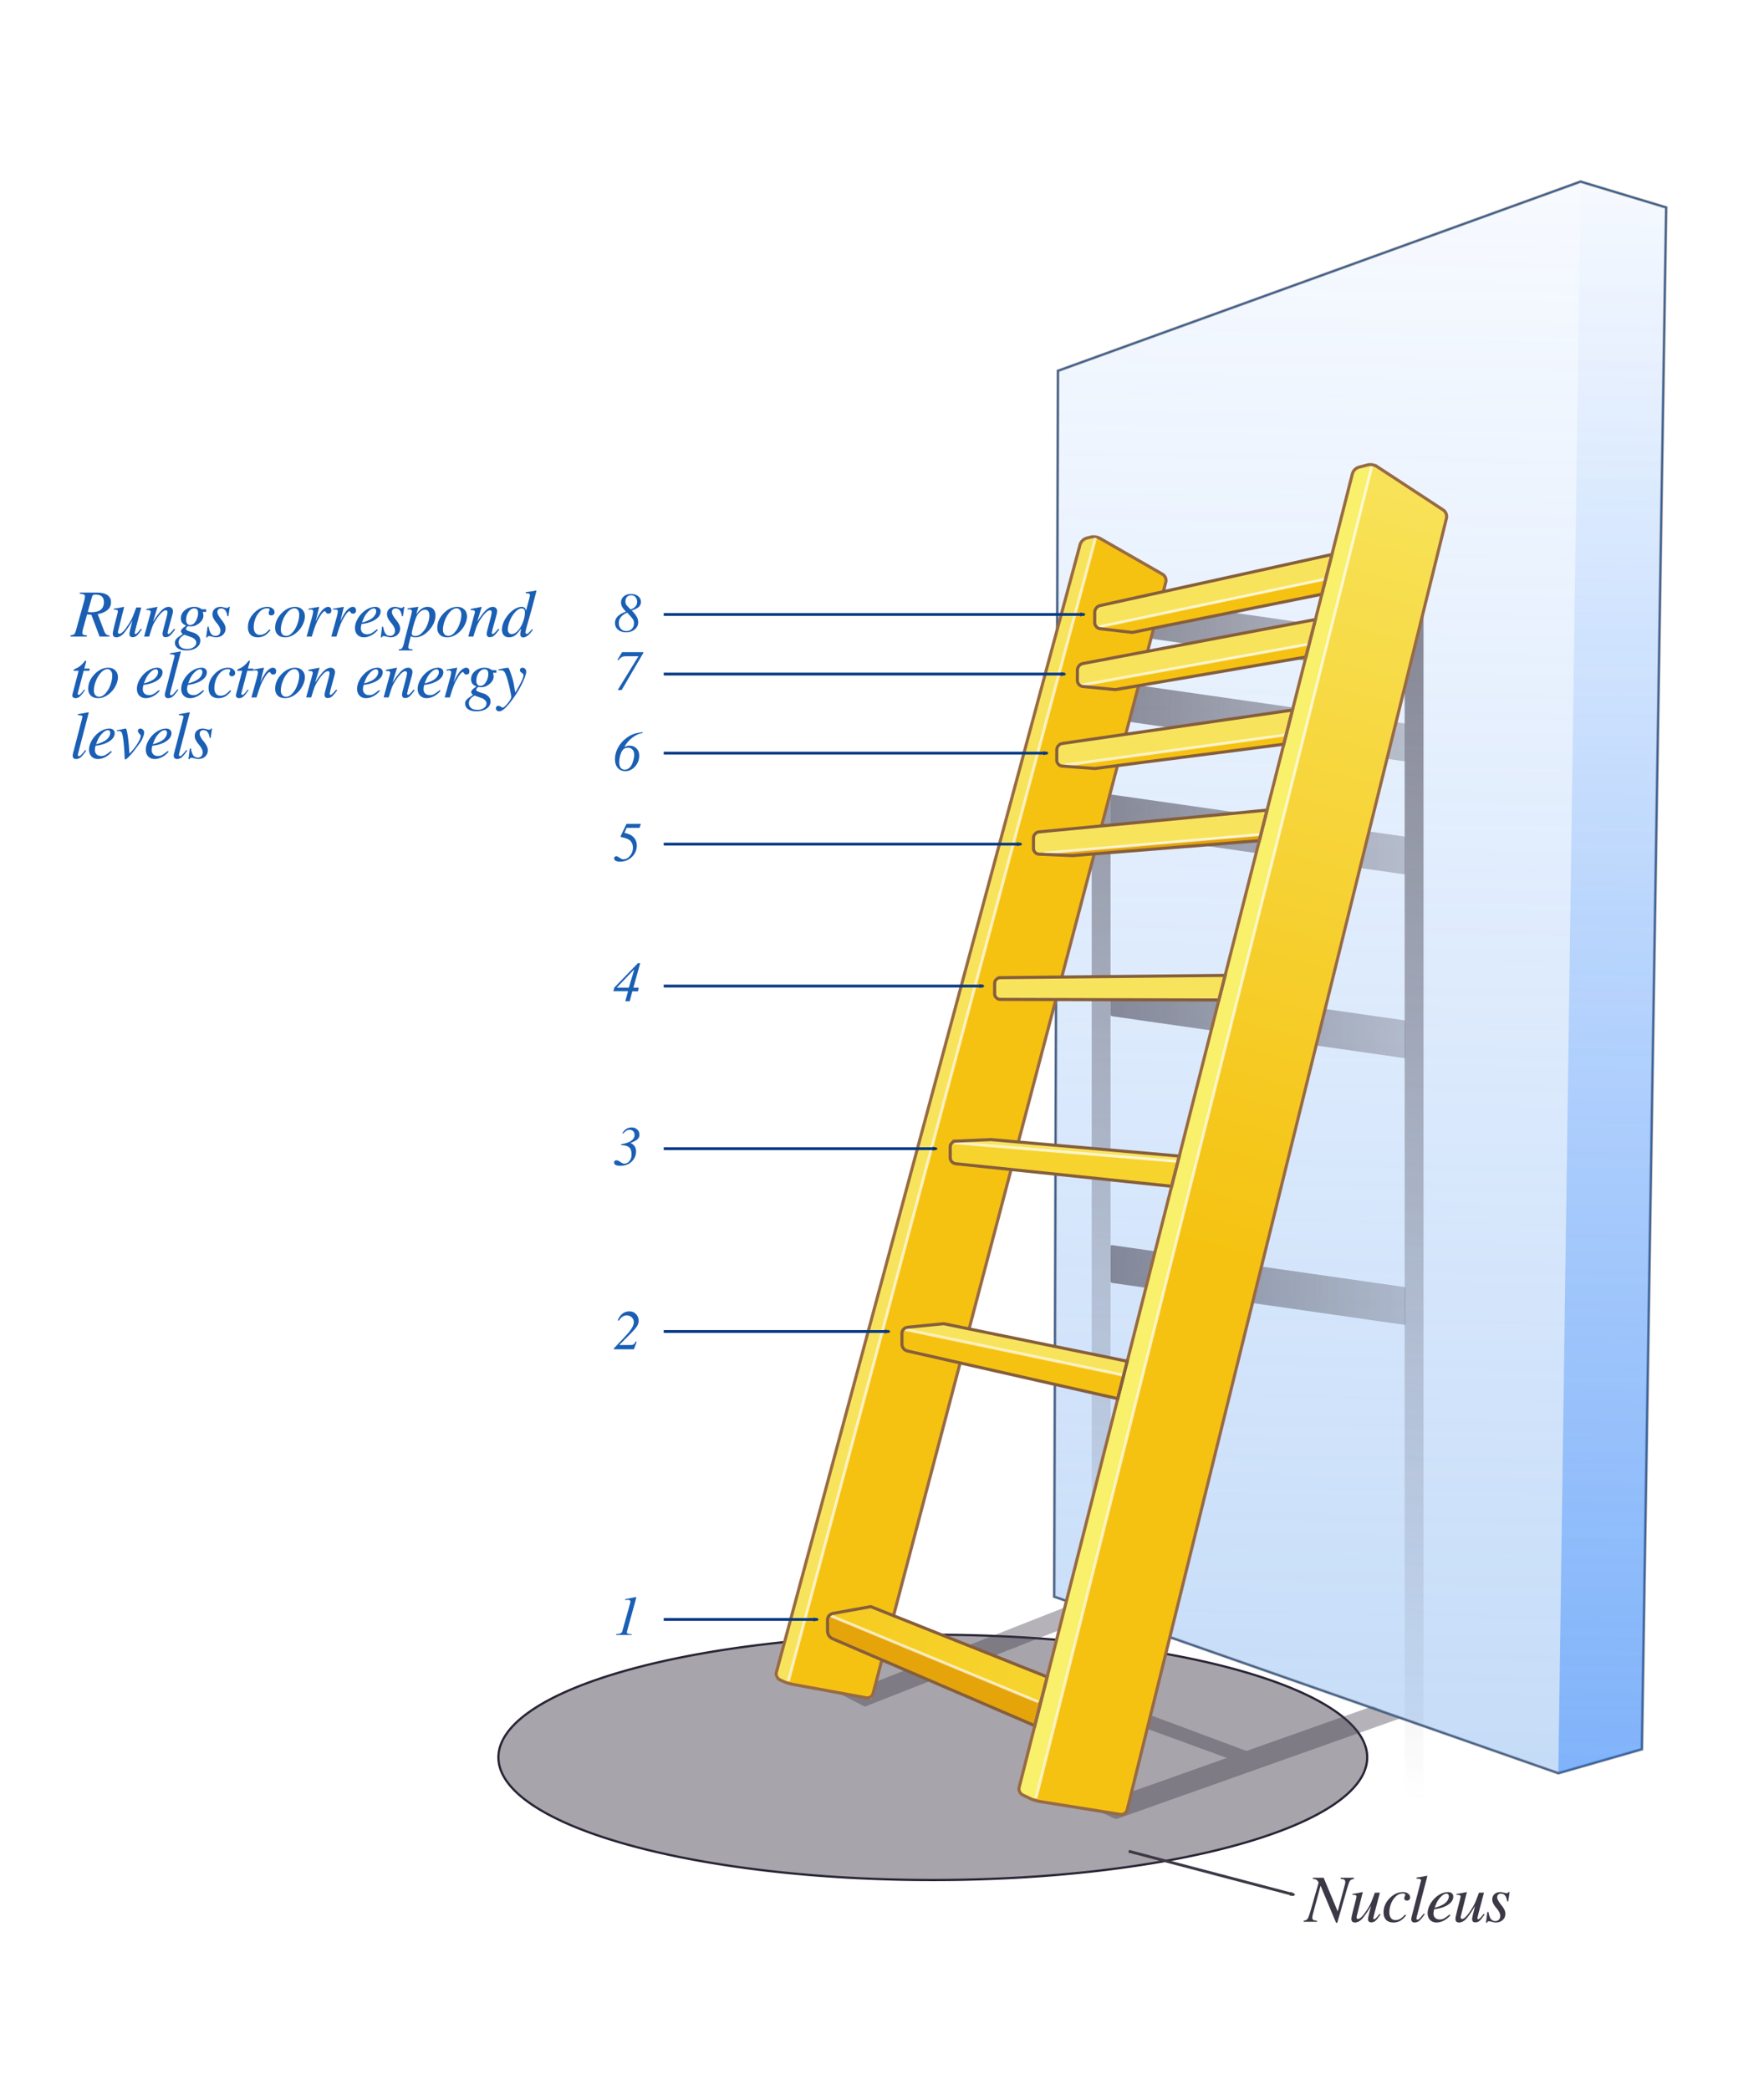<?xml version="1.0" encoding="utf-8" ?>
<!DOCTYPE svg PUBLIC "-//W3C//DTD SVG 1.1//EN" "http://www.w3.org/Graphics/SVG/1.1/DTD/svg11.dtd">
<svg xmlns:cc="http://creativecommons.org/ns#" xmlns:rdf="http://www.w3.org/1999/02/22-rdf-syntax-ns#" xmlns:svg="http://www.w3.org/2000/svg" xmlns="http://www.w3.org/2000/svg" xmlns:xlink="http://www.w3.org/1999/xlink" xmlns:sodipodi="http://sodipodi.sourceforge.net/DTD/sodipodi-0.dtd" xmlns:inkscape="http://www.inkscape.org/namespaces/inkscape" version="1.1" width="628.001" height="744.06" id="svg86" inkscape:version="1.0.1 (1.0.1+r73)"><defs id="defs90"><linearGradient id="linearGradient4433"><stop style="stop-color:#f6d32d;stop-opacity:1;" offset="0" id="stop4429"/><stop style="stop-color:#f5c211;stop-opacity:1" offset="1" id="stop4431"/></linearGradient><marker style="overflow:visible" id="marker4302" refX="0" refY="0" orient="auto"><path transform="scale(-0.6)" d="M 8.719,4.034 -2.207,0.016 8.719,-4.002 c -1.745,2.372 -1.735,5.617 -6e-7,8.035 z" style="fill:#3d3846;fill-opacity:1;fill-rule:evenodd;stroke:#3d3846;stroke-width:0.625;stroke-linejoin:round;stroke-opacity:1" id="path4300"/></marker><marker style="overflow:visible" id="marker2846" refX="0" refY="0" orient="auto"><path transform="scale(-0.6)" d="M 8.719,4.034 -2.207,0.016 8.719,-4.002 c -1.745,2.372 -1.735,5.617 -6e-7,8.035 z" style="fill:#073984;fill-opacity:1;fill-rule:evenodd;stroke:#073984;stroke-width:0.625;stroke-linejoin:round;stroke-opacity:1" id="path2844"/></marker><marker style="overflow:visible" id="marker2836" refX="0" refY="0" orient="auto"><path transform="scale(-0.6)" d="M 8.719,4.034 -2.207,0.016 8.719,-4.002 c -1.745,2.372 -1.735,5.617 -6e-7,8.035 z" style="fill:#073984;fill-opacity:1;fill-rule:evenodd;stroke:#073984;stroke-width:0.625;stroke-linejoin:round;stroke-opacity:1" id="path2834"/></marker><marker style="overflow:visible" id="marker2826" refX="0" refY="0" orient="auto"><path transform="scale(-0.6)" d="M 8.719,4.034 -2.207,0.016 8.719,-4.002 c -1.745,2.372 -1.735,5.617 -6e-7,8.035 z" style="fill:#05285b;fill-opacity:1;fill-rule:evenodd;stroke:#073984;stroke-width:0.625;stroke-linejoin:round;stroke-opacity:1" id="path2824"/></marker><marker style="overflow:visible" id="marker2816" refX="0" refY="0" orient="auto"><path transform="scale(-0.6)" d="M 8.719,4.034 -2.207,0.016 8.719,-4.002 c -1.745,2.372 -1.735,5.617 -6e-7,8.035 z" style="fill:#073984;fill-opacity:1;fill-rule:evenodd;stroke:#073984;stroke-width:0.625;stroke-linejoin:round;stroke-opacity:1" id="path2814"/></marker><marker style="overflow:visible" id="marker2806" refX="0" refY="0" orient="auto"><path transform="scale(-0.6)" d="M 8.719,4.034 -2.207,0.016 8.719,-4.002 c -1.745,2.372 -1.735,5.617 -6e-7,8.035 z" style="fill:#073984;fill-opacity:1;fill-rule:evenodd;stroke:#073984;stroke-width:0.625;stroke-linejoin:round;stroke-opacity:1" id="path2804"/></marker><marker style="overflow:visible" id="marker2796" refX="0" refY="0" orient="auto"><path transform="scale(-0.6)" d="M 8.719,4.034 -2.207,0.016 8.719,-4.002 c -1.745,2.372 -1.735,5.617 -6e-7,8.035 z" style="fill:#073984;fill-opacity:1;fill-rule:evenodd;stroke:#073984;stroke-width:0.625;stroke-linejoin:round;stroke-opacity:1" id="path2794"/></marker><marker style="overflow:visible" id="marker2786" refX="0" refY="0" orient="auto"><path transform="scale(-0.6)" d="M 8.719,4.034 -2.207,0.016 8.719,-4.002 c -1.745,2.372 -1.735,5.617 -6e-7,8.035 z" style="fill:#073984;fill-opacity:1;fill-rule:evenodd;stroke:#073984;stroke-width:0.625;stroke-linejoin:round;stroke-opacity:1" id="path2784"/></marker><marker style="overflow:visible" id="Arrow2Mend" refX="0" refY="0" orient="auto"><path transform="scale(-0.6)" d="M 8.719,4.034 -2.207,0.016 8.719,-4.002 c -1.745,2.372 -1.735,5.617 -6e-7,8.035 z" style="fill:#073984;fill-opacity:1;fill-rule:evenodd;stroke:#073984;stroke-width:0.625;stroke-linejoin:round;stroke-opacity:1" id="path2519"/></marker><linearGradient id="linearGradient1150"><stop style="stop-color:#3d3846;stop-opacity:1;" offset="0" id="stop1146"/><stop style="stop-color:#3d3846;stop-opacity:0;" offset="1" id="stop1148"/></linearGradient><linearGradient id="linearGradient894"><stop style="stop-color:#f5c211;stop-opacity:1;" offset="0" id="stop890"/><stop style="stop-color:#f8e45c;stop-opacity:1" offset="1" id="stop892"/></linearGradient><linearGradient id="linearGradient886"><stop style="stop-color:#0d6efd;stop-opacity:1;" offset="0" id="stop882"/><stop style="stop-color:#0d6efd;stop-opacity:0;" offset="1" id="stop884"/></linearGradient><linearGradient id="linearGradient870"><stop style="stop-color:#62a0ea;stop-opacity:1" offset="0" id="stop866"/><stop style="stop-color:#5a9cfe;stop-opacity:0;" offset="1" id="stop868"/></linearGradient><linearGradient xlink:href="#linearGradient870" id="linearGradient872" x1="1098.799" y1="836.611" x2="1111.558" y2="133.49" gradientUnits="userSpaceOnUse" gradientTransform="translate(-8)"/><linearGradient xlink:href="#linearGradient886" id="linearGradient888" x1="1165.806" y1="818.222" x2="1176.101" y2="215.399" gradientUnits="userSpaceOnUse" gradientTransform="translate(-8)"/><linearGradient xlink:href="#linearGradient894" id="linearGradient896" x1="1024.805" y1="603.379" x2="1101.442" y2="313.803" gradientUnits="userSpaceOnUse"/><filter style="color-interpolation-filters:sRGB" id="filter1047" x="-0.101" width="1.202" y="-0.053" height="1.107"><feGaussianBlur stdDeviation="8.364" id="feGaussianBlur1049"/></filter><linearGradient xlink:href="#linearGradient894" id="linearGradient1084" gradientUnits="userSpaceOnUse" x1="1024.805" y1="603.379" x2="1101.442" y2="313.803" gradientTransform="translate(-8)"/><linearGradient xlink:href="#linearGradient1150" id="linearGradient1152" x1="345.679" y1="263.224" x2="333.546" y2="614.909" gradientUnits="userSpaceOnUse"/><linearGradient xlink:href="#linearGradient1150" id="linearGradient1154" gradientUnits="userSpaceOnUse" x1="345.679" y1="263.224" x2="333.546" y2="614.909"/><linearGradient xlink:href="#linearGradient1150" id="linearGradient1156" gradientUnits="userSpaceOnUse" x1="345.679" y1="263.224" x2="333.546" y2="614.909"/><linearGradient xlink:href="#linearGradient1150" id="linearGradient1158" gradientUnits="userSpaceOnUse" x1="345.679" y1="263.224" x2="333.546" y2="614.909"/><linearGradient xlink:href="#linearGradient1150" id="linearGradient1160" gradientUnits="userSpaceOnUse" x1="345.679" y1="263.224" x2="333.546" y2="614.909"/><linearGradient xlink:href="#linearGradient1150" id="linearGradient1162" gradientUnits="userSpaceOnUse" x1="345.679" y1="263.224" x2="333.546" y2="614.909"/><linearGradient xlink:href="#linearGradient1150" id="linearGradient1164" gradientUnits="userSpaceOnUse" x1="345.679" y1="263.224" x2="333.546" y2="614.909"/><linearGradient xlink:href="#linearGradient1150" id="linearGradient1166" gradientUnits="userSpaceOnUse" x1="345.679" y1="263.224" x2="333.546" y2="614.909"/><filter style="color-interpolation-filters:sRGB" id="filter2380" x="-0.111" width="1.221" y="-0.329" height="1.658"><feGaussianBlur stdDeviation="9.6" id="feGaussianBlur2382"/></filter><linearGradient xlink:href="#linearGradient4433" id="linearGradient4435" x1="954.278" y1="752.083" x2="818.809" y2="698.977" gradientUnits="userSpaceOnUse" gradientTransform="translate(-8)"/><filter style="color-interpolation-filters:sRGB" id="filter5950" x="-0.075" width="1.15" y="-0.191" height="1.383"><feGaussianBlur stdDeviation="6.197" id="feGaussianBlur5952"/></filter></defs><g id="layer2" style="opacity:1" transform="translate(-584.793,-155.845)"><path id="ellipse2470" style="opacity:1;fill:none;stroke:#241f31;stroke-width:0.8;stroke-linecap:round;stroke-linejoin:round;stroke-miterlimit:4;stroke-dasharray:none" d="M 1071.52,781.481 A 154.637,43.659 0 0 1 916.883,825.14 154.637,43.659 0 0 1 762.246,781.481 154.637,43.659 0 0 1 916.883,737.823 a 154.637,43.659 0 0 1 154.637,43.658 z"/><path id="path2452" style="opacity:0.45;fill:#3d3846;stroke:none;stroke-width:1;stroke-linecap:round;stroke-linejoin:round;stroke-miterlimit:4;stroke-dasharray:none" d="M 1071.52,781.481 A 154.637,43.659 0 0 1 916.883,825.14 154.637,43.659 0 0 1 762.246,781.481 154.637,43.659 0 0 1 916.883,737.823 a 154.637,43.659 0 0 1 154.637,43.658 z"/><g id="g5948" style="filter:url('#filter5950');opacity:0.38"><path id="rect1429" style="opacity:1;fill:#3d3846;fill-opacity:1;stroke:none;stroke-width:0.65;stroke-linecap:round;stroke-linejoin:round;stroke-miterlimit:4;stroke-dasharray:none" transform="matrix(-0.736,-0.341,0.761,-0.27,183.536,111.191)" d="m -1619.852,-517.747 h 12.073 c 0.249,0 0.45,0.201 0.45,0.45 v 131.817 c 0,0.249 -0.201,0.45 -0.45,0.45 h -12.073 c -0.249,0 -0.45,-0.201 -0.45,-0.45 v -131.817 c 0,-0.249 0.201,-0.45 0.45,-0.45 z"/><path id="rect1431" style="opacity:1;fill:#3d3846;fill-opacity:1;stroke:none;stroke-width:0.53;stroke-linecap:round;stroke-linejoin:round;stroke-miterlimit:4;stroke-dasharray:none" transform="matrix(-0.755,-0.389,0.798,-0.314,106.283,170.59)" d="m -1314.756,-258.79 h 9.96 c 0.201,0 0.363,0.162 0.363,0.363 v 106.287 c 0,0.201 -0.162,0.363 -0.363,0.363 h -9.96 c -0.201,0 -0.363,-0.162 -0.363,-0.363 v -106.287 c 0,-0.201 0.162,-0.363 0.363,-0.363 z"/><path id="rect1433" style="opacity:1;fill:#3d3846;fill-opacity:1;stroke:none;stroke-width:0.586;stroke-linecap:round;stroke-linejoin:round;stroke-miterlimit:4;stroke-dasharray:none" transform="matrix(-0.809,0.588,-0.95,-0.311,-87.9,94.696)" d="m 377.142,-1495.225 1.004,0.665 c 2.436,1.613 1.588,1.502 1.579,1.705 l -4.418,107.928 c -0.008,0.203 -0.16,0.358 -0.358,0.358 h -5.82 c -0.198,0 -0.368,-0.154 -0.358,-0.358 l 5.429,-111.86 c 0.01,-0.204 2.807,1.474 2.941,1.562 z"/></g><path style="opacity:1;fill:none;fill-opacity:1;stroke:#1c71d8;stroke-width:0.639;stroke-linecap:butt;stroke-linejoin:miter;stroke-miterlimit:4;stroke-dasharray:none;stroke-opacity:1" d="m 961.438,287.855 186.05,-67.36 30.48,9.206 -8.655,548.889 -29.742,8.533 -179.477,-62.856 z" id="path898"/><path style="opacity:0.395;fill:url('#linearGradient872');fill-opacity:1;stroke:#63452c;stroke-width:1.1;stroke-linecap:butt;stroke-linejoin:miter;stroke-miterlimit:4;stroke-dasharray:none;stroke-opacity:1" d="m 961.438,287.855 186.05,-67.36 30.48,9.206 -8.655,548.889 -29.742,8.533 -179.477,-62.856 z" id="path1224"/><g id="g941" transform="matrix(0.593,0.085,0,1.188,832.411,26.386)" style="opacity:0.57;fill:url('#linearGradient1152');fill-opacity:1;filter:url('#filter1047')"><path id="rect918" style="opacity:1;fill:url('#linearGradient1154');fill-opacity:1;stroke:none;stroke-width:0.568;stroke-linecap:round;stroke-linejoin:round;stroke-miterlimit:4;stroke-dasharray:none" d="m 239.056,257.469 h 8.89 c 0.674,0 1.217,0.543 1.217,1.217 v 356.684 c 0,0.674 -0.543,1.217 -1.217,1.217 h -8.89 c -0.674,0 -1.217,-0.543 -1.217,-1.217 V 258.686 c 0,-0.674 0.543,-1.217 1.217,-1.217 z"/><path id="rect920" style="opacity:1;fill:url('#linearGradient1156');fill-opacity:1;stroke:none;stroke-width:0.568;stroke-linecap:round;stroke-linejoin:round;stroke-miterlimit:4;stroke-dasharray:none" d="m 426.943,257.469 h 8.89 c 0.674,0 1.217,0.543 1.217,1.217 v 356.684 c 0,0.674 -0.543,1.217 -1.217,1.217 h -8.89 c -0.674,0 -1.217,-0.543 -1.217,-1.217 V 258.686 c 0,-0.674 0.543,-1.217 1.217,-1.217 z"/><path id="rect922" style="opacity:1;fill:url('#linearGradient1158');fill-opacity:1;stroke:none;stroke-width:0.399;stroke-linecap:round;stroke-linejoin:round;stroke-miterlimit:4;stroke-dasharray:none" transform="rotate(-90)" d="m -280.196,249.195 h 10.13 c 0.332,0 0.6,0.268 0.6,0.6 v 175.81 c 0,0.332 -0.268,0.6 -0.6,0.6 h -10.13 c -0.332,0 -0.6,-0.268 -0.6,-0.6 V 249.795 c 0,-0.332 0.268,-0.6 0.6,-0.6 z"/><path id="rect926" style="opacity:1;fill:url('#linearGradient1160');fill-opacity:1;stroke:none;stroke-width:0.399;stroke-linecap:round;stroke-linejoin:round;stroke-miterlimit:4;stroke-dasharray:none" transform="rotate(-90)" d="m -306.051,249.195 h 10.13 c 0.332,0 0.6,0.268 0.6,0.6 v 175.81 c 0,0.332 -0.268,0.6 -0.6,0.6 h -10.13 c -0.332,0 -0.6,-0.268 -0.6,-0.6 V 249.795 c 0,-0.332 0.268,-0.6 0.6,-0.6 z"/><path id="rect928" style="opacity:1;fill:url('#linearGradient1162');fill-opacity:1;stroke:none;stroke-width:0.399;stroke-linecap:round;stroke-linejoin:round;stroke-miterlimit:4;stroke-dasharray:none" transform="rotate(-90)" d="m -339.936,249.195 h 10.13 c 0.332,0 0.6,0.268 0.6,0.6 v 175.81 c 0,0.332 -0.268,0.6 -0.6,0.6 h -10.13 c -0.332,0 -0.6,-0.268 -0.6,-0.6 V 249.795 c 0,-0.332 0.268,-0.6 0.6,-0.6 z"/><path id="rect930" style="opacity:1;fill:url('#linearGradient1164');fill-opacity:1;stroke:none;stroke-width:0.399;stroke-linecap:round;stroke-linejoin:round;stroke-miterlimit:4;stroke-dasharray:none" transform="rotate(-90)" d="m -395.015,249.195 h 10.13 c 0.332,0 0.6,0.268 0.6,0.6 v 175.81 c 0,0.332 -0.268,0.6 -0.6,0.6 h -10.13 c -0.332,0 -0.6,-0.268 -0.6,-0.6 V 249.795 c 0,-0.332 0.268,-0.6 0.6,-0.6 z"/><path id="rect932" style="opacity:1;fill:url('#linearGradient1166');fill-opacity:1;stroke:none;stroke-width:0.399;stroke-linecap:round;stroke-linejoin:round;stroke-miterlimit:4;stroke-dasharray:none" transform="rotate(-90)" d="m -474.937,249.195 h 10.13 c 0.332,0 0.6,0.268 0.6,0.6 v 175.81 c 0,0.332 -0.268,0.6 -0.6,0.6 h -10.13 c -0.332,0 -0.6,-0.268 -0.6,-0.6 V 249.795 c 0,-0.332 0.268,-0.6 0.6,-0.6 z"/></g><path style="opacity:0.395;fill:url('#linearGradient888');fill-opacity:1;stroke:none;stroke-width:0.639;stroke-linecap:butt;stroke-linejoin:miter;stroke-miterlimit:4;stroke-dasharray:none;stroke-opacity:1" d="m 1147.488,220.495 -7.917,566.628 29.742,-8.533 8.655,-548.889 z" id="path1226"/><path style="fill:url('#linearGradient1084');fill-opacity:1;stroke:none;stroke-width:0.639px;stroke-linecap:butt;stroke-linejoin:miter;stroke-opacity:1" d="M 1066.235,324.587 947.634,792.1 a 2.432,2.432 64.806 0 0 1.315,2.796 l 2.443,1.159 a 13.982,13.982 17.237 0 0 3.782,1.173 l 28.449,4.555 a 2.175,2.175 146.491 0 0 2.455,-1.625 L 1099.733,340.4 a 2.823,2.823 68.572 0 0 -1.192,-3.038 l -23.429,-15.366 a 4.506,4.506 9.326 0 0 -3.608,-0.592 l -2.842,0.741 a 3.385,3.385 134.814 0 0 -2.427,2.443 z" id="path1186"/><path style="fill:#f9f06b;stroke:none;stroke-width:0.639px;stroke-linecap:butt;stroke-linejoin:miter;stroke-opacity:1" d="m 953.2,796.911 -6.057,-2.873 119.584,-471.389 6.713,-1.749 z" id="path1188"/><path style="fill:#f8e45c;stroke:none;stroke-width:0.639px;stroke-linecap:butt;stroke-linejoin:miter;stroke-opacity:1" d="m 974.818,346.6 -109.692,408.542 -4.429,-2.1 109.103,-405.134 z" id="path1220"/><path style="fill:#f5c211;stroke:none;stroke-width:0.639px;stroke-linecap:butt;stroke-linejoin:miter;stroke-opacity:1" d="m 974.818,346.6 25.51,14.63 -105.214,399.4 -29.988,-5.489 z" id="path1222"/><path style="fill:none;stroke:#986a44;stroke-width:1.1;stroke-linecap:butt;stroke-linejoin:miter;stroke-miterlimit:4;stroke-dasharray:none;stroke-opacity:1" d="m 893.146,760.27 -26.053,-4.769 a 15.192,15.192 17.872 0 1 -3.774,-1.217 l -0.815,-0.386 a 2.396,2.396 65.222 0 1 -1.287,-2.788 l 108.063,-401.271 a 3.442,3.442 135.234 0 1 2.455,-2.436 l 1.147,-0.299 a 4.896,4.896 7.615 0 1 3.67,0.491 l 22.04,12.64 a 2.61,2.61 67.297 0 1 1.225,2.929 L 895.623,758.696 a 2.159,2.159 147.565 0 1 -2.477,1.574 z" id="path862"/><path style="fill:#e5a50a;stroke:none;stroke-width:0.639px;stroke-linecap:butt;stroke-linejoin:miter;stroke-opacity:1" d="m 952.713,459.853 13.859,0.602 66.546,-5.323 0.502,-1.979 z" id="path1206"/><path style="fill:#f8e45c;stroke:none;stroke-width:0.639px;stroke-linecap:butt;stroke-linejoin:miter;stroke-opacity:1" d="m 968.372,392.441 -0.027,7.611 82.451,-14.606 2.296,-9.051 z" id="path1212"/><path style="fill:#f8e45c;stroke:none;stroke-width:0.639px;stroke-linecap:butt;stroke-linejoin:miter;stroke-opacity:1" d="m 974.535,371.855 -0.029,7.589 82.154,-17.112 2.304,-9.085 z" id="path1216"/><path style="fill:#f5c211;stroke:none;stroke-width:0.639px;stroke-linecap:butt;stroke-linejoin:miter;stroke-opacity:1" d="m 974.506,379.444 13.411,1.547 67.459,-13.594 1.285,-5.065 z" id="path1218"/><path style="fill:#f5c211;stroke:none;stroke-width:0.639px;stroke-linecap:butt;stroke-linejoin:miter;stroke-opacity:1" d="m 968.345,400.052 13.538,1.307 67.823,-11.617 1.089,-4.296 z" id="path1214"/><path style="fill:#f8e45c;stroke:none;stroke-width:0.639px;stroke-linecap:butt;stroke-linejoin:miter;stroke-opacity:1" d="m 952.733,452.193 -0.02,7.66 80.907,-6.7 2.257,-8.897 z" id="path1204"/><path style="fill:#f8e45c;stroke:none;stroke-width:0.639px;stroke-linecap:butt;stroke-linejoin:miter;stroke-opacity:1" d="m 961.029,420.817 -0.024,7.636 81.634,-10.852 2.278,-8.979 z" id="path1208"/><path style="fill:#f5c211;stroke:none;stroke-width:0.639px;stroke-linecap:butt;stroke-linejoin:miter;stroke-opacity:1" d="m 961.005,428.453 13.568,0.99 67.254,-8.64 0.812,-3.203 z" id="path1210"/><path style="fill:#f8e45c;stroke:none;stroke-width:0.639px;stroke-linecap:butt;stroke-linejoin:miter;stroke-opacity:1" d="m 938.903,503.924 -0.014,7.702 79.839,0.23 2.224,-8.766 z" id="path1202"/><path style="fill:#f6d32d;stroke:none;stroke-width:0.639px;stroke-linecap:butt;stroke-linejoin:miter;stroke-opacity:1" d="m 923.079,562.186 81.013,7.363 -2.186,8.617 -78.834,-8.228 z" id="path1198"/><path style="fill:#f8e45c;stroke:none;stroke-width:0.639px;stroke-linecap:butt;stroke-linejoin:miter;stroke-opacity:1" d="m 923.079,562.186 14.486,-0.64 67.068,5.873 -0.54,2.13 z" id="path1200"/><path style="fill:#f5c211;stroke:none;stroke-width:0.639px;stroke-linecap:butt;stroke-linejoin:miter;stroke-opacity:1" d="m 905.895,628.562 10e-4,7.803 76.827,17.414 2.137,-8.423 z" id="path1196"/><path style="fill:#f8e45c;stroke:none;stroke-width:0.639px;stroke-linecap:butt;stroke-linejoin:miter;stroke-opacity:1" d="m 905.895,628.562 14.85,-1.468 65.357,13.372 -1.241,4.89 z" id="path1194"/><path style="fill:url('#linearGradient4435');fill-opacity:1;stroke:none;stroke-width:0.639;stroke-linecap:round;stroke-linejoin:round;stroke-miterlimit:4;stroke-dasharray:none;stroke-opacity:1" d="m 894.809,727.815 -15.419,2.774 75.856,31.504 2.348,-9.257 z" id="path1190"/><path style="fill:#e5a50a;stroke:none;stroke-width:0.639px;stroke-linecap:butt;stroke-linejoin:miter;stroke-opacity:1" d="m 879.39,730.589 0.014,7.881 73.784,31.737 2.058,-8.113 z" id="path1192"/><path style="opacity:0.7;fill:none;stroke:#ffffff;stroke-width:1px;stroke-linecap:butt;stroke-linejoin:miter;stroke-opacity:1" d="m 880.462,731.054 73.899,30.641" id="path4443"/><path style="fill:none;stroke:#865e3c;stroke-width:1.1;stroke-linecap:butt;stroke-linejoin:miter;stroke-miterlimit:4;stroke-dasharray:none;stroke-opacity:1" d="m 881.358,730.235 13.451,-2.42 62.785,25.021 -4.406,17.37 -71.947,-30.946 a 3.043,3.043 56.586 0 1 -1.841,-2.79 l -0.007,-3.881 a 2.388,2.388 129.849 0 1 1.965,-2.354 z" id="path900"/><path style="opacity:0.7;fill:none;stroke:#ffffff;stroke-width:1px;stroke-linecap:butt;stroke-linejoin:miter;stroke-opacity:1" d="m 924.125,562.641 80.211,6.723" id="path4447"/><path style="fill:none;stroke:#865e3c;stroke-width:1.1;stroke-linecap:butt;stroke-linejoin:miter;stroke-miterlimit:4;stroke-dasharray:none;stroke-opacity:1" d="m 925.077,562.098 12.488,-0.552 67.068,5.873 -2.726,10.748 -76.844,-8.02 a 2.218,2.218 48.003 0 1 -1.988,-2.208 l 0.003,-3.752 a 2.092,2.092 133.759 0 1 2,-2.088 z" id="path904"/><path style="fill:none;stroke:#865e3c;stroke-width:1.1;stroke-linecap:butt;stroke-linejoin:miter;stroke-miterlimit:4;stroke-dasharray:none;stroke-opacity:1" d="m 940.903,503.904 80.048,-0.813 -2.224,8.766 -77.839,-0.224 a 2.002,2.002 45.135 0 1 -1.996,-2.006 l 0.007,-3.702 a 2.024,2.024 134.761 0 1 2.004,-2.02 z" id="path906"/><path style="opacity:0.7;fill:none;stroke:#ffffff;stroke-width:1px;stroke-linecap:butt;stroke-linejoin:miter;stroke-opacity:1" d="m 956.582,459.57 76.75,-6.603" id="path4449"/><path style="fill:none;stroke:#865e3c;stroke-width:1.1;stroke-linecap:butt;stroke-linejoin:miter;stroke-miterlimit:4;stroke-dasharray:none;stroke-opacity:1" d="m 954.724,452.003 81.153,-7.748 -2.759,10.877 -66.546,5.323 -11.861,-0.515 a 2.083,2.083 46.317 0 1 -1.993,-2.087 l 0.009,-3.66 a 2.206,2.206 132.347 0 1 1.996,-2.19 z" id="path908"/><path style="opacity:0.7;fill:none;stroke:#ffffff;stroke-width:1px;stroke-linecap:butt;stroke-linejoin:miter;stroke-opacity:1" d="m 963.879,428.268 79.275,-10.847" id="path4451"/><path style="fill:none;stroke:#865e3c;stroke-width:1.1;stroke-linecap:butt;stroke-linejoin:miter;stroke-miterlimit:4;stroke-dasharray:none;stroke-opacity:1" d="m 974.573,429.443 -11.573,-0.845 a 2.145,2.145 47.176 0 1 -1.988,-2.146 l 0.011,-3.636 a 2.319,2.319 130.953 0 1 1.985,-2.288 l 81.909,-11.907 -3.09,12.182 z" id="path912"/><path style="opacity:0.7;fill:none;stroke:#ffffff;stroke-width:1px;stroke-linecap:butt;stroke-linejoin:miter;stroke-opacity:1" d="m 969.582,399.831 81.322,-14.691" id="path4453"/><path style="opacity:0.7;fill:none;stroke:#ffffff;stroke-width:1px;stroke-linecap:round;stroke-linejoin:miter;stroke-opacity:1" d="m 975.902,379.049 80.468,-17.006" id="path4455"/><path style="fill:none;stroke:#865e3c;stroke-width:1.1;stroke-linecap:butt;stroke-linejoin:miter;stroke-miterlimit:4;stroke-dasharray:none;stroke-opacity:1" d="m 981.884,401.359 67.823,-11.617 3.386,-13.347 -82.755,15.674 a 2.423,2.423 129.738 0 0 -1.972,2.372 l -0.013,3.611 a 2.195,2.195 47.859 0 0 1.984,2.192 z" id="path914"/><path style="fill:none;stroke:#865e3c;stroke-width:1.1;stroke-linecap:butt;stroke-linejoin:miter;stroke-miterlimit:4;stroke-dasharray:none;stroke-opacity:1" d="m 1055.375,367.397 -67.459,13.594 -11.424,-1.317 a 2.235,2.235 48.4 0 1 -1.979,-2.229 l 0.014,-3.589 a 2.499,2.499 128.896 0 1 1.961,-2.43 l 82.476,-18.177 z" id="path916"/><path style="fill:none;stroke:#986a44;stroke-width:1.1;stroke-linecap:butt;stroke-linejoin:miter;stroke-miterlimit:4;stroke-dasharray:none;stroke-opacity:1" d="M 1066.235,324.587 947.634,792.1 a 2.432,2.432 64.806 0 0 1.315,2.796 l 2.443,1.159 a 13.982,13.982 17.237 0 0 3.782,1.173 l 28.449,4.555 a 2.175,2.175 146.491 0 0 2.455,-1.625 L 1099.733,340.4 a 2.823,2.823 68.572 0 0 -1.192,-3.038 l -23.429,-15.366 a 4.506,4.506 9.326 0 0 -3.608,-0.592 l -2.842,0.741 a 3.385,3.385 134.814 0 0 -2.427,2.443 z" id="path858"/><g id="text2474" style="font-size:20px;line-height:1.25;font-family:sans-serif;letter-spacing:0px;word-spacing:0px;fill:#1a5fb4"><path d="m 804.102,737.909 v -0.28 q 1.2,-0.1 1.64,-0.32 0.46,-0.22 0.6,-0.76 l 2.76,-9.84 q 0.14,-0.5 0.14,-0.68 0,-0.28 -0.2,-0.44 -0.18,-0.18 -0.52,-0.18 -0.02,0 -0.04,0 l -1.14,0.04 v -0.3 q 0.08,-0.02 0.18,-0.04 0.12,-0.02 0.16,-0.02 0.06,-0.02 0.08,-0.02 l 3.44,-0.68 q 0.1,0 0.1,0.14 0,0.14 -0.12,0.58 l -2.86,10.38 q 0,0.04 -0.18,0.66 -0.18,0.62 -0.18,0.82 0,0.64 1.4,0.64 h 0.32 v 0.3 z" style="font-style:italic;font-variant:normal;font-weight:normal;font-stretch:normal;font-size:20px;font-family:FreeSerif;-inkscape-font-specification:'FreeSerif Italic';fill:#1a5fb4" id="path5574"/></g><path style="opacity:0.7;fill:none;stroke:#ffffff;stroke-width:1px;stroke-linecap:butt;stroke-linejoin:miter;stroke-opacity:1" d="M 974.842,347.331 865.472,754.363" id="path4441"/><path style="fill:#073984;stroke:#073984;stroke-width:1;stroke-linecap:butt;stroke-linejoin:miter;stroke-miterlimit:4;stroke-dasharray:none;stroke-dashoffset:0;stroke-opacity:1;marker-end:url('#marker2846')" d="m 821.083,732.387 h 54.842" id="path2476"/><path style="fill:#073984;stroke:#073984;stroke-width:1;stroke-linecap:butt;stroke-linejoin:miter;stroke-miterlimit:4;stroke-dasharray:none;stroke-dashoffset:0;stroke-opacity:1;marker-end:url('#marker2836')" d="m 821.083,629.869 h 80.322" id="path2478"/><path style="fill:#05285b;stroke:#073984;stroke-width:1;stroke-linecap:butt;stroke-linejoin:miter;stroke-miterlimit:4;stroke-dasharray:none;stroke-dashoffset:0;stroke-opacity:1;marker-end:url('#marker2826')" d="m 821.083,564.779 h 97.155" id="path2480"/><path style="fill:#073984;stroke:#073984;stroke-width:1;stroke-linecap:butt;stroke-linejoin:miter;stroke-miterlimit:4;stroke-dasharray:none;stroke-dashoffset:0;stroke-opacity:1;marker-end:url('#marker2816')" d="M 821.083,506.888 H 934.918" id="path2482"/><path style="fill:#073984;stroke:#073984;stroke-width:1;stroke-linecap:butt;stroke-linejoin:miter;stroke-miterlimit:4;stroke-dasharray:none;stroke-dashoffset:0;stroke-opacity:1;marker-end:url('#marker2806')" d="M 821.083,456.361 H 948.357" id="path2484"/><path style="fill:#073984;stroke:#073984;stroke-width:1;stroke-linecap:butt;stroke-linejoin:miter;stroke-miterlimit:4;stroke-dasharray:none;stroke-dashoffset:0;stroke-opacity:1;marker-end:url('#marker2796')" d="M 821.083,423.971 H 957.715" id="path2486"/><path style="fill:#073984;stroke:#073984;stroke-width:1;stroke-linecap:butt;stroke-linejoin:miter;stroke-miterlimit:4;stroke-dasharray:none;stroke-dashoffset:0;stroke-opacity:1;marker-end:url('#marker2786')" d="M 821.083,395.82 H 963.955" id="path2488"/><path style="fill:#073984;stroke:#073984;stroke-width:1;stroke-linecap:butt;stroke-linejoin:miter;stroke-miterlimit:4;stroke-dasharray:none;stroke-dashoffset:0;stroke-opacity:1;marker-end:url('#Arrow2Mend')" d="M 821.083,374.593 H 970.868" id="path2490"/><g id="text4022" style="font-size:20px;line-height:1.25;font-family:sans-serif;letter-spacing:0px;word-spacing:0px;fill:#1a5fb4"><path d="m 804.722,625.887 q 1.3,-3.2 4.2,-3.2 1.36,0 2.3,0.98 0.94,0.98 0.94,2.42 0,0.98 -0.62,1.94 -0.6,0.96 -2.36,2.72 l -3.84,3.84 v 0.1 h 3.8 q 0.82,0 1.22,-0.26 0.4,-0.26 0.76,-1 l 0.34,0.14 -1,2.64 h -7.1 v -0.34 l 4.2,-4.48 q 2.88,-3.06 2.88,-4.8 0,-1.04 -0.72,-1.74 -0.72,-0.7 -1.78,-0.7 -1.72,0 -2.8,1.88 z" style="font-style:italic;font-variant:normal;font-weight:normal;font-stretch:normal;font-size:20px;font-family:FreeSerif;-inkscape-font-specification:'FreeSerif Italic';fill:#1a5fb4" id="path5517"/></g><g id="text4026" style="font-size:20px;line-height:1.25;font-family:sans-serif;letter-spacing:0px;word-spacing:0px;fill:#1a5fb4"><path d="m 805.923,563.201 q 4.78,-0.78 4.78,-3.32 0,-0.82 -0.5,-1.32 -0.48,-0.5 -1.28,-0.5 -1.22,0 -2.24,1.34 l -0.32,-0.1 q 0.5,-0.96 1.36,-1.52 0.88,-0.56 1.92,-0.56 1.2,0 2,0.72 0.8,0.72 0.8,1.82 0,1.02 -0.66,1.64 -0.64,0.62 -2.46,1.32 v 0.06 q 1.92,0.88 1.92,2.98 0,2.08 -1.54,3.6 -1.54,1.52 -4.04,1.52 -2.24,0 -2.24,-1.18 0,-0.78 0.88,-0.78 0.5,0 1.34,0.6 0.84,0.6 1.38,0.6 1.08,0 1.84,-0.9 0.78,-0.92 0.78,-2.38 0,-1.88 -0.94,-2.6 -0.94,-0.72 -2.78,-0.72 z" style="font-style:italic;font-variant:normal;font-weight:normal;font-stretch:normal;font-size:20px;font-family:FreeSerif;-inkscape-font-specification:'FreeSerif Italic';fill:#1a5fb4" id="path5460"/></g><g id="text4030" style="font-size:20px;line-height:1.25;font-family:sans-serif;letter-spacing:0px;word-spacing:0px;fill:#1a5fb4"><path d="m 812.183,507.46 -0.28,1.3 h -2 l -0.92,3.52 h -1.58 l 0.98,-3.56 h -5.24 l 0.4,-1.34 8.34,-8.62 h 0.82 l -2.42,8.7 z m -3.52,0 1.92,-6.44 h -0.08 l -6.08,6.36 v 0.08 z" style="font-style:italic;font-variant:normal;font-weight:normal;font-stretch:normal;font-size:20px;font-family:FreeSerif;-inkscape-font-specification:'FreeSerif Italic';fill:#1a5fb4" id="path5403"/></g><g id="text4034" style="font-size:20px;line-height:1.25;font-family:sans-serif;letter-spacing:0px;word-spacing:0px;fill:#1a5fb4"><path d="m 810.122,457.622 q 0,-0.82 -0.28,-1.46 -0.28,-0.64 -0.64,-1 -0.36,-0.36 -1.02,-0.64 -0.66,-0.3 -1.06,-0.4 -0.4,-0.1 -1.1,-0.26 -0.2,-0.04 -0.28,-0.06 v -0.3 l 2.08,-4.36 h 5.12 l -0.46,1.42 h -4.6 l -0.78,1.76 q 1.22,0.3 1.86,0.6 0.66,0.3 1.22,0.82 1.32,1.26 1.32,3.12 0,2.38 -1.74,4.06 -1.74,1.68 -4.22,1.68 -0.98,0 -1.56,-0.3 -0.56,-0.32 -0.56,-0.84 0,-0.36 0.22,-0.58 0.24,-0.22 0.6,-0.22 0.38,0 1.14,0.56 0.78,0.54 1.32,0.54 1.36,0 2.38,-1.24 1.04,-1.26 1.04,-2.9 z" style="font-style:italic;font-variant:normal;font-weight:normal;font-stretch:normal;font-size:20px;font-family:FreeSerif;-inkscape-font-specification:'FreeSerif Italic';fill:#1a5fb4" id="path5346"/></g><g id="text4038" style="font-size:20px;line-height:1.25;font-family:sans-serif;letter-spacing:0px;word-spacing:0px;fill:#1a5fb4"><path d="m 813.543,416.517 v 0.32 q -1.76,0.2 -3.58,1.58 -1.8,1.36 -2.86,3.26 l 0.08,0.04 q 0.9,-0.42 1.78,-0.42 1.48,0 2.44,1 0.96,0.98 0.96,2.52 0,2.26 -1.48,3.92 -1.48,1.64 -3.5,1.64 -1.66,0 -2.66,-1.14 -1,-1.16 -1,-3.08 0,-2.14 1.08,-4.14 1.1,-2.02 3,-3.44 1.3,-0.96 2.52,-1.4 1.22,-0.44 3.22,-0.66 z m -6.36,13.34 q 0.94,0 1.66,-0.64 0.72,-0.66 1.06,-1.6 0.36,-0.94 0.52,-1.72 0.16,-0.8 0.16,-1.34 0,-1.16 -0.62,-1.84 -0.62,-0.7 -1.66,-0.7 -1.34,0 -2.14,1.32 -0.4,0.66 -0.66,1.78 -0.26,1.12 -0.26,2.12 0,1.24 0.5,1.94 0.52,0.68 1.44,0.68 z" style="font-style:italic;font-variant:normal;font-weight:normal;font-stretch:normal;font-size:20px;font-family:FreeSerif;-inkscape-font-specification:'FreeSerif Italic';fill:#1a5fb4" id="path5289"/></g><g id="text4042" style="font-size:20px;line-height:1.25;font-family:sans-serif;letter-spacing:0px;word-spacing:0px;fill:#1a5fb4"><path d="m 813.862,388.226 -7.76,13.28 h -1.4 l 7.34,-11.96 -0.04,-0.06 h -4.44 q -0.86,0 -1.4,0.3 -0.54,0.28 -1.26,1.14 l -0.28,-0.18 1.62,-2.72 h 7.5 z" style="font-style:italic;font-variant:normal;font-weight:normal;font-stretch:normal;font-size:20px;font-family:FreeSerif;-inkscape-font-specification:'FreeSerif Italic';fill:#1a5fb4" id="path5232"/></g><g id="text4046" style="font-size:20px;line-height:1.25;font-family:sans-serif;letter-spacing:0px;word-spacing:0px;fill:#1a5fb4"><path d="m 807.702,380.958 q -1.8,0 -2.9,-0.94 -1.08,-0.94 -1.08,-2.42 0,-1.32 1,-2.34 1,-1.02 2.9,-1.64 -1,-1.1 -1.38,-1.8 -0.36,-0.72 -0.36,-1.52 0,-1.34 1,-2.16 1,-0.84 2.6,-0.84 1.52,0 2.5,0.8 1,0.78 1,2.02 0,1.06 -0.76,1.78 -0.76,0.7 -2.52,1.28 1.28,1.32 1.78,2.26 0.52,0.92 0.52,1.92 0,1.54 -1.24,2.58 -1.22,1.02 -3.06,1.02 z m 0.36,-7.02 q -0.4,0.16 -0.82,0.4 -0.4,0.24 -0.94,0.7 -0.54,0.44 -0.88,1.14 -0.34,0.7 -0.34,1.54 0,1.22 0.76,2.02 0.76,0.78 1.94,0.78 1.18,0 1.94,-0.78 0.78,-0.8 0.78,-2.02 0,-0.84 -0.4,-1.44 -0.38,-0.6 -2.04,-2.34 z m 1.28,-1.1 0.66,-0.32 q 1.62,-0.84 1.62,-2.4 0,-1.06 -0.6,-1.7 -0.58,-0.66 -1.54,-0.66 -0.94,0 -1.5,0.62 -0.54,0.6 -0.54,1.64 0,0.64 0.36,1.2 0.38,0.54 1.54,1.62 z" style="font-style:italic;font-variant:normal;font-weight:normal;font-stretch:normal;font-size:20px;font-family:FreeSerif;-inkscape-font-specification:'FreeSerif Italic';fill:#1a5fb4" id="path5175"/></g><g id="text4284" style="font-size:24px;line-height:1.25;font-family:sans-serif;letter-spacing:0px;word-spacing:0px;fill:#3d3846"><path d="m 1063.469,827.199 q 0,-0.048 0.12,-0.456 0.144,-0.408 0.144,-0.792 0,-0.648 -0.336,-0.888 -0.312,-0.24 -1.344,-0.336 v -0.384 h 4.776 v 0.384 q -1.128,0.24 -1.488,0.744 -0.336,0.504 -1.008,2.832 l -3.456,12.072 h -0.432 l -5.52,-13.2 -2.736,10.128 q -0.216,0.768 -0.216,1.296 0,0.504 0.384,0.744 0.384,0.216 1.296,0.288 v 0.384 h -4.752 v -0.384 q 1.032,-0.144 1.416,-0.696 0.384,-0.552 1.056,-2.856 l 2.856,-10.008 q -0.312,-0.696 -0.768,-0.984 -0.456,-0.288 -1.296,-0.36 v -0.384 h 3.864 l 4.992,11.976 z" style="font-style:italic;font-variant:normal;font-weight:normal;font-stretch:normal;font-size:24px;font-family:FreeSerif;-inkscape-font-specification:'FreeSerif Italic';fill:#3d3846" id="path5106"/><path d="m 1067.381,832.599 q 0.336,-1.272 0.336,-1.608 0,-0.336 -0.336,-0.456 -0.312,-0.12 -1.104,-0.12 v -0.336 q 1.632,-0.192 3.6,-0.648 l 0.072,0.048 -2.184,8.712 q -0.024,0.072 -0.024,0.216 0,0.6 0.504,0.6 1.176,0 3.384,-3.504 0.816,-1.296 1.2,-2.16 0.408,-0.888 1.44,-3.696 h 1.776 l -1.896,7.176 q -0.456,1.728 -0.456,1.872 0,0.408 0.264,0.408 0.288,0 0.672,-0.36 0.384,-0.36 1.32,-1.536 l 0.336,0.216 q -1.224,1.752 -1.848,2.28 -0.624,0.528 -1.464,0.528 -0.528,0 -0.84,-0.288 -0.312,-0.312 -0.312,-0.864 0,-0.744 1.08,-4.728 -2.064,3.456 -3.264,4.704 -1.2,1.224 -2.472,1.224 -1.272,0 -1.272,-1.32 0,-0.576 0.6,-2.952 z" style="font-style:italic;font-variant:normal;font-weight:normal;font-stretch:normal;font-size:24px;font-family:FreeSerif;-inkscape-font-specification:'FreeSerif Italic';fill:#3d3846" id="path5108"/><path d="m 1084.181,829.935 q -1.44,0 -2.568,1.152 -1.128,1.128 -1.68,2.664 -0.528,1.512 -0.528,2.928 0,1.272 0.576,2.016 0.576,0.72 1.608,0.72 0.888,0 1.656,-0.432 0.792,-0.456 1.776,-1.512 l 0.384,0.24 q -1.08,1.368 -2.136,1.968 -1.056,0.6 -2.4,0.6 -1.68,0 -2.616,-0.936 -0.912,-0.96 -0.912,-2.664 0,-2.808 2.136,-5.016 2.136,-2.232 4.824,-2.232 1.08,0 1.8,0.552 0.72,0.552 0.72,1.392 0,0.456 -0.336,0.792 -0.336,0.312 -0.816,0.312 -0.936,0 -0.936,-0.912 0,-0.24 0.168,-0.624 0.192,-0.408 0.192,-0.528 0,-0.48 -0.912,-0.48 z" style="font-style:italic;font-variant:normal;font-weight:normal;font-stretch:normal;font-size:24px;font-family:FreeSerif;-inkscape-font-specification:'FreeSerif Italic';fill:#3d3846" id="path5110"/><path d="m 1089.413,839.247 q 0.384,0 0.72,-0.336 0.36,-0.336 1.584,-1.848 l 0.312,0.216 q -1.176,1.728 -1.944,2.376 -0.768,0.624 -1.704,0.624 -1.176,0 -1.176,-1.344 0,-0.192 0.12,-0.624 l 3.288,-12.672 q 0.096,-0.288 0.096,-0.432 0,-0.552 -1.632,-0.552 v -0.384 q 1.728,-0.216 3.744,-0.648 l 0.12,0.12 -3.624,13.896 q -0.024,0.048 -0.144,0.528 -0.12,0.48 -0.12,0.648 0,0.432 0.36,0.432 z" style="font-style:italic;font-variant:normal;font-weight:normal;font-stretch:normal;font-size:24px;font-family:FreeSerif;-inkscape-font-specification:'FreeSerif Italic';fill:#3d3846" id="path5112"/><path d="m 1100.885,837.399 0.288,0.288 q -1.056,1.224 -2.376,1.92 -1.32,0.672 -2.592,0.672 -1.416,0 -2.304,-0.912 -0.864,-0.912 -0.864,-2.376 0,-1.752 1.08,-3.528 1.08,-1.776 2.76,-2.904 1.704,-1.128 3.384,-1.128 0.888,0 1.392,0.432 0.528,0.432 0.528,1.2 0,1.56 -1.728,2.784 -1.728,1.224 -4.416,1.608 l -0.672,0.096 q -0.24,0.96 -0.24,1.488 0,0.984 0.6,1.584 0.624,0.576 1.656,0.576 0.768,0 1.488,-0.36 0.72,-0.384 2.016,-1.44 z m -5.352,-2.376 q 1.296,-0.312 2.256,-0.768 0.984,-0.456 1.488,-0.888 0.528,-0.432 0.84,-0.936 0.312,-0.504 0.384,-0.84 0.096,-0.336 0.096,-0.672 0,-0.408 -0.24,-0.672 -0.216,-0.264 -0.6,-0.264 -0.912,0 -2.064,1.2 -1.152,1.176 -1.752,2.784 z" style="font-style:italic;font-variant:normal;font-weight:normal;font-stretch:normal;font-size:24px;font-family:FreeSerif;-inkscape-font-specification:'FreeSerif Italic';fill:#3d3846" id="path5114"/><path d="m 1104.437,832.599 q 0.336,-1.272 0.336,-1.608 0,-0.336 -0.336,-0.456 -0.312,-0.12 -1.104,-0.12 v -0.336 q 1.632,-0.192 3.6,-0.648 l 0.072,0.048 -2.184,8.712 q -0.024,0.072 -0.024,0.216 0,0.6 0.504,0.6 1.176,0 3.384,-3.504 0.816,-1.296 1.2,-2.16 0.408,-0.888 1.44,-3.696 h 1.776 l -1.896,7.176 q -0.456,1.728 -0.456,1.872 0,0.408 0.264,0.408 0.288,0 0.672,-0.36 0.384,-0.36 1.32,-1.536 l 0.336,0.216 q -1.224,1.752 -1.848,2.28 -0.624,0.528 -1.464,0.528 -0.528,0 -0.84,-0.288 -0.312,-0.312 -0.312,-0.864 0,-0.744 1.08,-4.728 -2.064,3.456 -3.264,4.704 -1.2,1.224 -2.472,1.224 -1.272,0 -1.272,-1.32 0,-0.576 0.6,-2.952 z" style="font-style:italic;font-variant:normal;font-weight:normal;font-stretch:normal;font-size:24px;font-family:FreeSerif;-inkscape-font-specification:'FreeSerif Italic';fill:#3d3846" id="path5116"/><path d="m 1117.276,840.279 q -0.48,0 -1.296,-0.24 -0.816,-0.216 -1.2,-0.216 -0.336,0 -0.576,0.504 h -0.384 l 0.48,-3.816 h 0.384 q 0.288,1.704 0.864,2.496 0.6,0.768 1.584,0.768 0.792,0 1.272,-0.504 0.504,-0.528 0.504,-1.344 0,-0.696 -0.456,-1.488 -0.432,-0.792 -0.984,-1.368 -0.528,-0.6 -0.984,-1.416 -0.432,-0.816 -0.432,-1.584 0,-1.2 0.792,-1.92 0.792,-0.72 2.112,-0.72 0.48,0 1.224,0.216 0.768,0.192 0.984,0.192 0.48,0 0.72,-0.432 h 0.336 l -0.48,3.336 h -0.384 q -0.36,-2.76 -2.208,-2.76 -0.624,0 -0.984,0.36 -0.36,0.336 -0.36,0.936 0,0.576 0.456,1.344 0.456,0.768 1.008,1.416 0.552,0.624 1.008,1.488 0.456,0.864 0.456,1.632 0,1.368 -0.984,2.256 -0.96,0.864 -2.472,0.864 z" style="font-style:italic;font-variant:normal;font-weight:normal;font-stretch:normal;font-size:24px;font-family:FreeSerif;-inkscape-font-specification:'FreeSerif Italic';fill:#3d3846" id="path5118"/></g><g id="text4288" style="font-size:24px;line-height:1.25;font-family:sans-serif;letter-spacing:0px;word-spacing:0px;fill:#1a5fb4"><path d="m 624.309,370.257 q 0,3.24 -4.584,4.2 -0.048,0 -0.096,0.024 -0.024,0 -0.048,0 l 2.232,5.88 q 0.336,0.936 0.768,1.32 0.432,0.36 1.224,0.408 v 0.384 h -3.552 l -2.952,-7.776 -1.512,-0.12 -1.392,5.016 q -0.288,1.128 -0.288,1.392 0,0.6 0.264,0.792 0.264,0.168 1.368,0.312 v 0.384 h -5.856 v -0.384 q 1.032,-0.192 1.344,-0.456 0.312,-0.288 0.6,-1.32 l 2.952,-10.608 q 0.264,-1.008 0.264,-1.512 0,-0.504 -0.36,-0.696 -0.36,-0.192 -1.488,-0.312 v -0.384 h 6.12 q 2.424,0 3.696,0.888 1.296,0.888 1.296,2.568 z m -6.72,-2.064 -1.56,5.496 q 0.72,0.12 1.224,0.12 4.536,0 4.536,-3.6 0,-2.688 -2.976,-2.688 -0.576,0 -0.864,0.144 -0.264,0.144 -0.36,0.528 z" style="font-style:italic;font-variant:normal;font-weight:normal;font-stretch:normal;font-size:24px;font-family:FreeSerif;-inkscape-font-specification:'FreeSerif Italic';fill:#1a5fb4" id="path4977"/><path d="m 626.421,375.057 q 0.336,-1.272 0.336,-1.608 0,-0.336 -0.336,-0.456 -0.312,-0.12 -1.104,-0.12 v -0.336 q 1.632,-0.192 3.6,-0.648 l 0.072,0.048 -2.184,8.712 q -0.024,0.072 -0.024,0.216 0,0.6 0.504,0.6 1.176,0 3.384,-3.504 0.816,-1.296 1.2,-2.16 0.408,-0.888 1.44,-3.696 h 1.776 l -1.896,7.176 q -0.456,1.728 -0.456,1.872 0,0.408 0.264,0.408 0.288,0 0.672,-0.36 0.384,-0.36 1.32,-1.536 l 0.336,0.216 q -1.224,1.752 -1.848,2.28 -0.624,0.528 -1.464,0.528 -0.528,0 -0.84,-0.288 -0.312,-0.312 -0.312,-0.864 0,-0.744 1.08,-4.728 -2.064,3.456 -3.264,4.704 -1.2,1.224 -2.472,1.224 -1.272,0 -1.272,-1.32 0,-0.576 0.6,-2.952 z" style="font-style:italic;font-variant:normal;font-weight:normal;font-stretch:normal;font-size:24px;font-family:FreeSerif;-inkscape-font-specification:'FreeSerif Italic';fill:#1a5fb4" id="path4979"/><path d="m 646.797,379.665 0.336,0.312 q -1.248,1.656 -1.896,2.184 -0.648,0.528 -1.464,0.528 -0.6,0 -0.864,-0.312 -0.264,-0.312 -0.264,-0.984 0,-0.36 0.384,-1.8 l 1.056,-3.96 q 0.336,-1.296 0.336,-1.824 0,-0.696 -0.576,-0.696 -1.32,0 -3.552,3.408 -0.792,1.224 -1.176,2.184 -0.384,0.936 -1.224,3.768 h -1.8 l 2.304,-8.4 q 0.048,-0.24 0.048,-0.408 0,-0.36 -0.312,-0.48 -0.312,-0.144 -1.224,-0.168 v -0.384 q 2.424,-0.456 3.888,-0.744 l 0.072,0.048 -1.608,5.232 q 1.848,-2.88 3.096,-4.08 1.272,-1.2 2.424,-1.2 0.696,0 1.128,0.408 0.456,0.408 0.456,1.056 0,0.624 -0.216,1.368 l -1.368,4.944 q -0.336,1.344 -0.336,1.512 0,0.144 0.12,0.264 0.12,0.12 0.264,0.12 0.432,0 1.968,-1.896 z" style="font-style:italic;font-variant:normal;font-weight:normal;font-stretch:normal;font-size:24px;font-family:FreeSerif;-inkscape-font-specification:'FreeSerif Italic';fill:#1a5fb4" id="path4981"/><path d="m 653.997,371.889 q 0.816,0 1.416,0.216 0.6,0.216 0.888,0.432 0.312,0.216 0.432,0.216 h 1.464 v 0.936 h -1.2 q 0.216,0.72 0.216,1.344 0,1.416 -1.416,2.616 -1.392,1.2 -3.024,1.2 -0.336,0 -0.624,-0.048 -0.264,-0.048 -0.288,-0.048 -0.24,0 -0.552,0.36 -0.312,0.36 -0.312,0.624 0,0.384 0.792,0.72 0.816,0.312 1.752,0.576 0.96,0.264 1.752,1.008 0.816,0.744 0.816,1.872 0,1.56 -1.392,2.52 -1.392,0.984 -3.648,0.984 -1.824,0 -2.928,-0.744 -1.08,-0.744 -1.08,-1.992 0,-0.816 0.528,-1.392 0.504,-0.576 2.28,-1.752 -0.648,-0.48 -0.648,-0.936 0,-0.432 0.384,-0.864 0.408,-0.432 1.464,-1.152 -1.032,-0.48 -1.464,-1.056 -0.432,-0.6 -0.432,-1.536 0,-1.704 1.416,-2.904 1.416,-1.2 3.408,-1.2 z m -3.576,9.912 q -0.096,0.048 -0.24,0.144 -0.144,0.072 -0.504,0.336 -0.336,0.24 -0.6,0.528 -0.264,0.288 -0.48,0.72 -0.216,0.456 -0.216,0.912 0,1.152 0.792,1.8 0.816,0.648 2.256,0.648 1.392,0 2.304,-0.648 0.936,-0.648 0.936,-1.608 0,-0.648 -0.48,-1.128 -0.456,-0.48 -0.96,-0.696 -0.504,-0.216 -1.464,-0.528 -0.96,-0.312 -1.344,-0.48 z m 2.064,-3.456 q 1.224,0 2.016,-1.392 0.816,-1.416 0.816,-2.832 0,-1.704 -1.344,-1.704 -1.176,0 -2.064,1.248 -0.864,1.224 -0.864,2.88 0,0.84 0.384,1.32 0.384,0.48 1.056,0.48 z" style="font-style:italic;font-variant:normal;font-weight:normal;font-stretch:normal;font-size:24px;font-family:FreeSerif;-inkscape-font-specification:'FreeSerif Italic';fill:#1a5fb4" id="path4983"/><path d="m 661.653,382.737 q -0.48,0 -1.296,-0.24 -0.816,-0.216 -1.2,-0.216 -0.336,0 -0.576,0.504 h -0.384 l 0.48,-3.816 h 0.384 q 0.288,1.704 0.864,2.496 0.6,0.768 1.584,0.768 0.792,0 1.272,-0.504 0.504,-0.528 0.504,-1.344 0,-0.696 -0.456,-1.488 -0.432,-0.792 -0.984,-1.368 -0.528,-0.6 -0.984,-1.416 -0.432,-0.816 -0.432,-1.584 0,-1.2 0.792,-1.92 0.792,-0.72 2.112,-0.72 0.48,0 1.224,0.216 0.768,0.192 0.984,0.192 0.48,0 0.72,-0.432 h 0.336 l -0.48,3.336 h -0.384 q -0.36,-2.76 -2.208,-2.76 -0.624,0 -0.984,0.36 -0.36,0.336 -0.36,0.936 0,0.576 0.456,1.344 0.456,0.768 1.008,1.416 0.552,0.624 1.008,1.488 0.456,0.864 0.456,1.632 0,1.368 -0.984,2.256 -0.96,0.864 -2.472,0.864 z" style="font-style:italic;font-variant:normal;font-weight:normal;font-stretch:normal;font-size:24px;font-family:FreeSerif;-inkscape-font-specification:'FreeSerif Italic';fill:#1a5fb4" id="path4985"/><path d="m 679.893,372.393 q -1.44,0 -2.568,1.152 -1.128,1.128 -1.68,2.664 -0.528,1.512 -0.528,2.928 0,1.272 0.576,2.016 0.576,0.72 1.608,0.72 0.888,0 1.656,-0.432 0.792,-0.456 1.776,-1.512 l 0.384,0.24 q -1.08,1.368 -2.136,1.968 -1.056,0.6 -2.4,0.6 -1.68,0 -2.616,-0.936 -0.912,-0.96 -0.912,-2.664 0,-2.808 2.136,-5.016 2.136,-2.232 4.824,-2.232 1.08,0 1.8,0.552 0.72,0.552 0.72,1.392 0,0.456 -0.336,0.792 -0.336,0.312 -0.816,0.312 -0.936,0 -0.936,-0.912 0,-0.24 0.168,-0.624 0.192,-0.408 0.192,-0.528 0,-0.48 -0.912,-0.48 z" style="font-style:italic;font-variant:normal;font-weight:normal;font-stretch:normal;font-size:24px;font-family:FreeSerif;-inkscape-font-specification:'FreeSerif Italic';fill:#1a5fb4" id="path4987"/><path d="m 693.333,375.249 q 0,1.584 -0.936,3.312 -0.912,1.704 -2.592,2.952 -1.68,1.224 -3.528,1.224 -1.632,0 -2.592,-0.888 -0.936,-0.912 -0.936,-2.472 0,-2.832 2.232,-5.16 2.232,-2.328 4.92,-2.328 1.536,0 2.472,0.936 0.96,0.936 0.96,2.424 z m -6.696,6.984 q 1.272,0 2.376,-1.32 1.128,-1.32 1.704,-3.048 0.6,-1.752 0.6,-3.216 0,-1.032 -0.48,-1.632 -0.456,-0.624 -1.224,-0.624 -1.2,0 -2.352,1.272 -1.152,1.272 -1.824,3.048 -0.672,1.776 -0.672,3.336 0,0.984 0.504,1.584 0.528,0.6 1.368,0.6 z" style="font-style:italic;font-variant:normal;font-weight:normal;font-stretch:normal;font-size:24px;font-family:FreeSerif;-inkscape-font-specification:'FreeSerif Italic';fill:#1a5fb4" id="path4989"/><path d="m 701.661,374.313 q -0.456,0 -0.648,-0.216 -0.192,-0.216 -0.288,-0.432 -0.096,-0.216 -0.312,-0.216 -0.648,0 -1.872,2.088 -0.816,1.368 -1.32,2.616 -0.504,1.248 -1.44,4.32 h -1.824 l 1.944,-7.008 q 0.384,-1.392 0.384,-1.968 0,-0.672 -0.84,-0.672 -0.24,0 -0.816,0.12 v -0.408 q 1.056,-0.168 3.72,-0.648 l 0.072,0.048 -1.272,5.208 q 0.24,-0.624 0.624,-1.392 0.408,-0.768 1.008,-1.704 0.6,-0.936 1.368,-1.536 0.768,-0.624 1.488,-0.624 0.504,0 0.816,0.36 0.312,0.336 0.312,0.888 0,1.176 -1.104,1.176 z" style="font-style:italic;font-variant:normal;font-weight:normal;font-stretch:normal;font-size:24px;font-family:FreeSerif;-inkscape-font-specification:'FreeSerif Italic';fill:#1a5fb4" id="path4991"/><path d="m 710.445,374.313 q -0.456,0 -0.648,-0.216 -0.192,-0.216 -0.288,-0.432 -0.096,-0.216 -0.312,-0.216 -0.648,0 -1.872,2.088 -0.816,1.368 -1.32,2.616 -0.504,1.248 -1.44,4.32 h -1.824 l 1.944,-7.008 q 0.384,-1.392 0.384,-1.968 0,-0.672 -0.84,-0.672 -0.24,0 -0.816,0.12 v -0.408 q 1.056,-0.168 3.72,-0.648 l 0.072,0.048 -1.272,5.208 q 0.24,-0.624 0.624,-1.392 0.408,-0.768 1.008,-1.704 0.6,-0.936 1.368,-1.536 0.768,-0.624 1.488,-0.624 0.504,0 0.816,0.36 0.312,0.336 0.312,0.888 0,1.176 -1.104,1.176 z" style="font-style:italic;font-variant:normal;font-weight:normal;font-stretch:normal;font-size:24px;font-family:FreeSerif;-inkscape-font-specification:'FreeSerif Italic';fill:#1a5fb4" id="path4993"/><path d="m 719.013,379.857 0.288,0.288 q -1.056,1.224 -2.376,1.92 -1.32,0.672 -2.592,0.672 -1.416,0 -2.304,-0.912 -0.864,-0.912 -0.864,-2.376 0,-1.752 1.08,-3.528 1.08,-1.776 2.76,-2.904 1.704,-1.128 3.384,-1.128 0.888,0 1.392,0.432 0.528,0.432 0.528,1.2 0,1.56 -1.728,2.784 -1.728,1.224 -4.416,1.608 l -0.672,0.096 q -0.24,0.96 -0.24,1.488 0,0.984 0.6,1.584 0.624,0.576 1.656,0.576 0.768,0 1.488,-0.36 0.72,-0.384 2.016,-1.44 z m -5.352,-2.376 q 1.296,-0.312 2.256,-0.768 0.984,-0.456 1.488,-0.888 0.528,-0.432 0.84,-0.936 0.312,-0.504 0.384,-0.84 0.096,-0.336 0.096,-0.672 0,-0.408 -0.24,-0.672 -0.216,-0.264 -0.6,-0.264 -0.912,0 -2.064,1.2 -1.152,1.176 -1.752,2.784 z" style="font-style:italic;font-variant:normal;font-weight:normal;font-stretch:normal;font-size:24px;font-family:FreeSerif;-inkscape-font-specification:'FreeSerif Italic';fill:#1a5fb4" id="path4995"/><path d="m 723.789,382.737 q -0.48,0 -1.296,-0.24 -0.816,-0.216 -1.2,-0.216 -0.336,0 -0.576,0.504 h -0.384 l 0.48,-3.816 h 0.384 q 0.288,1.704 0.864,2.496 0.6,0.768 1.584,0.768 0.792,0 1.272,-0.504 0.504,-0.528 0.504,-1.344 0,-0.696 -0.456,-1.488 -0.432,-0.792 -0.984,-1.368 -0.528,-0.6 -0.984,-1.416 -0.432,-0.816 -0.432,-1.584 0,-1.2 0.792,-1.92 0.792,-0.72 2.112,-0.72 0.48,0 1.224,0.216 0.768,0.192 0.984,0.192 0.48,0 0.72,-0.432 h 0.336 l -0.48,3.336 h -0.384 q -0.36,-2.76 -2.208,-2.76 -0.624,0 -0.984,0.36 -0.36,0.336 -0.36,0.936 0,0.576 0.456,1.344 0.456,0.768 1.008,1.416 0.552,0.624 1.008,1.488 0.456,0.864 0.456,1.632 0,1.368 -0.984,2.256 -0.96,0.864 -2.472,0.864 z" style="font-style:italic;font-variant:normal;font-weight:normal;font-stretch:normal;font-size:24px;font-family:FreeSerif;-inkscape-font-specification:'FreeSerif Italic';fill:#1a5fb4" id="path4997"/><path d="m 730.701,372.777 h -0.792 l -0.048,-0.36 q 3.696,-0.528 3.744,-0.528 0.12,0 0.12,0.096 l -0.768,2.616 q 1.056,-1.464 1.992,-2.088 0.936,-0.624 2.112,-0.624 1.272,0 2.016,0.816 0.744,0.792 0.744,2.184 0,2.856 -2.304,5.352 -2.28,2.496 -4.896,2.496 -0.792,0 -1.584,-0.408 -0.888,3.288 -0.888,3.984 0,0.72 1.536,0.72 v 0.36 h -4.92 v -0.384 q 0.312,0 0.504,-0.048 0.192,-0.024 0.384,-0.144 0.192,-0.096 0.288,-0.24 0.096,-0.12 0.24,-0.432 0.144,-0.288 0.24,-0.6 0.072,-0.288 0.216,-0.864 0.144,-0.576 0.264,-1.152 0.144,-0.552 0.384,-1.464 0.24,-0.936 0.48,-1.848 1.704,-6.432 1.704,-6.792 0,-0.216 -0.264,-0.432 -0.264,-0.216 -0.504,-0.216 z m 6.96,2.208 q 0,-2.064 -1.584,-2.064 -0.888,0 -1.8,0.792 -0.888,0.768 -1.344,1.944 -0.528,1.344 -1.056,3.24 -0.504,1.896 -0.504,2.496 0,0.384 0.312,0.648 0.336,0.24 0.84,0.24 1.44,0 2.664,-1.296 1.248,-1.296 1.848,-2.952 0.624,-1.656 0.624,-3.048 z" style="font-style:italic;font-variant:normal;font-weight:normal;font-stretch:normal;font-size:24px;font-family:FreeSerif;-inkscape-font-specification:'FreeSerif Italic';fill:#1a5fb4" id="path4999"/><path d="m 751.053,375.249 q 0,1.584 -0.936,3.312 -0.912,1.704 -2.592,2.952 -1.68,1.224 -3.528,1.224 -1.632,0 -2.592,-0.888 -0.936,-0.912 -0.936,-2.472 0,-2.832 2.232,-5.16 2.232,-2.328 4.92,-2.328 1.536,0 2.472,0.936 0.96,0.936 0.96,2.424 z m -6.696,6.984 q 1.272,0 2.376,-1.32 1.128,-1.32 1.704,-3.048 0.6,-1.752 0.6,-3.216 0,-1.032 -0.48,-1.632 -0.456,-0.624 -1.224,-0.624 -1.2,0 -2.352,1.272 -1.152,1.272 -1.824,3.048 -0.672,1.776 -0.672,3.336 0,0.984 0.504,1.584 0.528,0.6 1.368,0.6 z" style="font-style:italic;font-variant:normal;font-weight:normal;font-stretch:normal;font-size:24px;font-family:FreeSerif;-inkscape-font-specification:'FreeSerif Italic';fill:#1a5fb4" id="path5001"/><path d="m 762.213,379.665 0.336,0.312 q -1.248,1.656 -1.896,2.184 -0.648,0.528 -1.464,0.528 -0.6,0 -0.864,-0.312 -0.264,-0.312 -0.264,-0.984 0,-0.36 0.384,-1.8 l 1.056,-3.96 q 0.336,-1.296 0.336,-1.824 0,-0.696 -0.576,-0.696 -1.32,0 -3.552,3.408 -0.792,1.224 -1.176,2.184 -0.384,0.936 -1.224,3.768 h -1.8 l 2.304,-8.4 q 0.048,-0.24 0.048,-0.408 0,-0.36 -0.312,-0.48 -0.312,-0.144 -1.224,-0.168 v -0.384 q 2.424,-0.456 3.888,-0.744 l 0.072,0.048 -1.608,5.232 q 1.848,-2.88 3.096,-4.08 1.272,-1.2 2.424,-1.2 0.696,0 1.128,0.408 0.456,0.408 0.456,1.056 0,0.624 -0.216,1.368 l -1.368,4.944 q -0.336,1.344 -0.336,1.512 0,0.144 0.12,0.264 0.12,0.12 0.264,0.12 0.432,0 1.968,-1.896 z" style="font-style:italic;font-variant:normal;font-weight:normal;font-stretch:normal;font-size:24px;font-family:FreeSerif;-inkscape-font-specification:'FreeSerif Italic';fill:#1a5fb4" id="path5003"/><path d="m 774.237,379.809 0.288,0.24 q -1.944,2.736 -3.504,2.736 -0.456,0 -0.744,-0.312 -0.264,-0.288 -0.264,-0.768 0,-0.696 0.312,-2.136 -1.224,1.8 -2.16,2.496 -0.936,0.672 -2.16,0.672 -1.176,0 -1.848,-0.72 -0.672,-0.744 -0.672,-2.016 0,-1.752 1.08,-3.672 1.104,-1.92 2.76,-3.168 1.656,-1.272 3.168,-1.272 0.696,0 1.056,0.336 0.36,0.312 0.504,1.056 l 1.056,-3.936 q 0.36,-1.32 0.36,-1.68 0,-0.624 -1.488,-0.624 v -0.408 q 1.848,-0.168 3.672,-0.552 l 0.12,0.12 q -1.608,6.336 -2.376,8.928 -1.56,5.208 -1.56,5.904 0,0.192 0.12,0.336 0.144,0.144 0.312,0.144 0.312,0 0.648,-0.288 0.36,-0.312 1.32,-1.416 z m -2.568,-6 q 0,-1.368 -1.176,-1.368 -1.08,0 -2.256,1.272 -1.176,1.248 -1.92,3.048 -0.744,1.776 -0.744,3.24 0,0.696 0.384,1.152 0.384,0.432 1.008,0.432 1.08,0 2.184,-1.176 1.104,-1.176 1.8,-3 0.72,-1.824 0.72,-3.6 z" style="font-style:italic;font-variant:normal;font-weight:normal;font-stretch:normal;font-size:24px;font-family:FreeSerif;-inkscape-font-specification:'FreeSerif Italic';fill:#1a5fb4" id="path5005"/><path d="m 616.725,393.867 -0.12,0.768 h -2.016 l -2.112,7.992 q -0.024,0.072 -0.024,0.12 0,0.48 0.36,0.48 0.288,0 0.672,-0.36 0.384,-0.384 1.272,-1.536 l 0.312,0.168 q -1.128,1.68 -1.848,2.304 -0.72,0.6 -1.56,0.6 -0.48,0 -0.816,-0.264 -0.336,-0.264 -0.336,-0.648 0,-0.192 0.12,-0.672 0.12,-0.48 0.264,-0.984 0.144,-0.528 0.168,-0.6 l 1.728,-6.6 h -1.776 q -0.024,-0.072 -0.024,-0.144 0,-0.24 0.312,-0.408 0.312,-0.192 0.792,-0.36 0.48,-0.192 1.272,-0.816 0.816,-0.648 1.584,-1.656 0.168,-0.216 0.36,-0.216 0.192,0 0.192,0.24 0,0.072 -0.024,0.12 l -0.672,2.472 z" style="font-style:italic;font-variant:normal;font-weight:normal;font-stretch:normal;font-size:24px;font-family:FreeSerif;-inkscape-font-specification:'FreeSerif Italic';fill:#1a5fb4" id="path5007"/><path d="m 626.781,396.915 q 0,1.584 -0.936,3.312 -0.912,1.704 -2.592,2.952 -1.68,1.224 -3.528,1.224 -1.632,0 -2.592,-0.888 -0.936,-0.912 -0.936,-2.472 0,-2.832 2.232,-5.16 2.232,-2.328 4.92,-2.328 1.536,0 2.472,0.936 0.96,0.936 0.96,2.424 z m -6.696,6.984 q 1.272,0 2.376,-1.32 1.128,-1.32 1.704,-3.048 0.6,-1.752 0.6,-3.216 0,-1.032 -0.48,-1.632 -0.456,-0.624 -1.224,-0.624 -1.2,0 -2.352,1.272 -1.152,1.272 -1.824,3.048 -0.672,1.776 -0.672,3.336 0,0.984 0.504,1.584 0.528,0.6 1.368,0.6 z" style="font-style:italic;font-variant:normal;font-weight:normal;font-stretch:normal;font-size:24px;font-family:FreeSerif;-inkscape-font-specification:'FreeSerif Italic';fill:#1a5fb4" id="path5009"/><path d="m 641.373,401.523 0.288,0.288 q -1.056,1.224 -2.376,1.92 -1.32,0.672 -2.592,0.672 -1.416,0 -2.304,-0.912 -0.864,-0.912 -0.864,-2.376 0,-1.752 1.08,-3.528 1.08,-1.776 2.76,-2.904 1.704,-1.128 3.384,-1.128 0.888,0 1.392,0.432 0.528,0.432 0.528,1.2 0,1.56 -1.728,2.784 -1.728,1.224 -4.416,1.608 l -0.672,0.096 q -0.24,0.96 -0.24,1.488 0,0.984 0.6,1.584 0.624,0.576 1.656,0.576 0.768,0 1.488,-0.36 0.72,-0.384 2.016,-1.44 z m -5.352,-2.376 q 1.296,-0.312 2.256,-0.768 0.984,-0.456 1.488,-0.888 0.528,-0.432 0.84,-0.936 0.312,-0.504 0.384,-0.84 0.096,-0.336 0.096,-0.672 0,-0.408 -0.24,-0.672 -0.216,-0.264 -0.6,-0.264 -0.912,0 -2.064,1.2 -1.152,1.176 -1.752,2.784 z" style="font-style:italic;font-variant:normal;font-weight:normal;font-stretch:normal;font-size:24px;font-family:FreeSerif;-inkscape-font-specification:'FreeSerif Italic';fill:#1a5fb4" id="path5011"/><path d="m 645.669,403.371 q 0.384,0 0.72,-0.336 0.36,-0.336 1.584,-1.848 l 0.312,0.216 q -1.176,1.728 -1.944,2.376 -0.768,0.624 -1.704,0.624 -1.176,0 -1.176,-1.344 0,-0.192 0.12,-0.624 l 3.288,-12.672 q 0.096,-0.288 0.096,-0.432 0,-0.552 -1.632,-0.552 v -0.384 q 1.728,-0.216 3.744,-0.648 l 0.12,0.12 -3.624,13.896 q -0.024,0.048 -0.144,0.528 -0.12,0.48 -0.12,0.648 0,0.432 0.36,0.432 z" style="font-style:italic;font-variant:normal;font-weight:normal;font-stretch:normal;font-size:24px;font-family:FreeSerif;-inkscape-font-specification:'FreeSerif Italic';fill:#1a5fb4" id="path5013"/><path d="m 657.141,401.523 0.288,0.288 q -1.056,1.224 -2.376,1.92 -1.32,0.672 -2.592,0.672 -1.416,0 -2.304,-0.912 -0.864,-0.912 -0.864,-2.376 0,-1.752 1.08,-3.528 1.08,-1.776 2.76,-2.904 1.704,-1.128 3.384,-1.128 0.888,0 1.392,0.432 0.528,0.432 0.528,1.2 0,1.56 -1.728,2.784 -1.728,1.224 -4.416,1.608 l -0.672,0.096 q -0.24,0.96 -0.24,1.488 0,0.984 0.6,1.584 0.624,0.576 1.656,0.576 0.768,0 1.488,-0.36 0.72,-0.384 2.016,-1.44 z m -5.352,-2.376 q 1.296,-0.312 2.256,-0.768 0.984,-0.456 1.488,-0.888 0.528,-0.432 0.84,-0.936 0.312,-0.504 0.384,-0.84 0.096,-0.336 0.096,-0.672 0,-0.408 -0.24,-0.672 -0.216,-0.264 -0.6,-0.264 -0.912,0 -2.064,1.2 -1.152,1.176 -1.752,2.784 z" style="font-style:italic;font-variant:normal;font-weight:normal;font-stretch:normal;font-size:24px;font-family:FreeSerif;-inkscape-font-specification:'FreeSerif Italic';fill:#1a5fb4" id="path5015"/><path d="m 665.877,394.059 q -1.44,0 -2.568,1.152 -1.128,1.128 -1.68,2.664 -0.528,1.512 -0.528,2.928 0,1.272 0.576,2.016 0.576,0.72 1.608,0.72 0.888,0 1.656,-0.432 0.792,-0.456 1.776,-1.512 l 0.384,0.24 q -1.08,1.368 -2.136,1.968 -1.056,0.6 -2.4,0.6 -1.68,0 -2.616,-0.936 -0.912,-0.96 -0.912,-2.664 0,-2.808 2.136,-5.016 2.136,-2.232 4.824,-2.232 1.08,0 1.8,0.552 0.72,0.552 0.72,1.392 0,0.456 -0.336,0.792 -0.336,0.312 -0.816,0.312 -0.936,0 -0.936,-0.912 0,-0.24 0.168,-0.624 0.192,-0.408 0.192,-0.528 0,-0.48 -0.912,-0.48 z" style="font-style:italic;font-variant:normal;font-weight:normal;font-stretch:normal;font-size:24px;font-family:FreeSerif;-inkscape-font-specification:'FreeSerif Italic';fill:#1a5fb4" id="path5017"/><path d="m 674.973,393.867 -0.12,0.768 h -2.016 l -2.112,7.992 q -0.024,0.072 -0.024,0.12 0,0.48 0.36,0.48 0.288,0 0.672,-0.36 0.384,-0.384 1.272,-1.536 l 0.312,0.168 q -1.128,1.68 -1.848,2.304 -0.72,0.6 -1.56,0.6 -0.48,0 -0.816,-0.264 -0.336,-0.264 -0.336,-0.648 0,-0.192 0.12,-0.672 0.12,-0.48 0.264,-0.984 0.144,-0.528 0.168,-0.6 l 1.728,-6.6 h -1.776 q -0.024,-0.072 -0.024,-0.144 0,-0.24 0.312,-0.408 0.312,-0.192 0.792,-0.36 0.48,-0.192 1.272,-0.816 0.816,-0.648 1.584,-1.656 0.168,-0.216 0.36,-0.216 0.192,0 0.192,0.24 0,0.072 -0.024,0.12 l -0.672,2.472 z" style="font-style:italic;font-variant:normal;font-weight:normal;font-stretch:normal;font-size:24px;font-family:FreeSerif;-inkscape-font-specification:'FreeSerif Italic';fill:#1a5fb4" id="path5019"/><path d="m 682.005,395.979 q -0.456,0 -0.648,-0.216 -0.192,-0.216 -0.288,-0.432 -0.096,-0.216 -0.312,-0.216 -0.648,0 -1.872,2.088 -0.816,1.368 -1.32,2.616 -0.504,1.248 -1.44,4.32 h -1.824 l 1.944,-7.008 q 0.384,-1.392 0.384,-1.968 0,-0.672 -0.84,-0.672 -0.24,0 -0.816,0.12 v -0.408 q 1.056,-0.168 3.72,-0.648 l 0.072,0.048 -1.272,5.208 q 0.24,-0.624 0.624,-1.392 0.408,-0.768 1.008,-1.704 0.6,-0.936 1.368,-1.536 0.768,-0.624 1.488,-0.624 0.504,0 0.816,0.36 0.312,0.336 0.312,0.888 0,1.176 -1.104,1.176 z" style="font-style:italic;font-variant:normal;font-weight:normal;font-stretch:normal;font-size:24px;font-family:FreeSerif;-inkscape-font-specification:'FreeSerif Italic';fill:#1a5fb4" id="path5021"/><path d="m 693.333,396.915 q 0,1.584 -0.936,3.312 -0.912,1.704 -2.592,2.952 -1.68,1.224 -3.528,1.224 -1.632,0 -2.592,-0.888 -0.936,-0.912 -0.936,-2.472 0,-2.832 2.232,-5.16 2.232,-2.328 4.92,-2.328 1.536,0 2.472,0.936 0.96,0.936 0.96,2.424 z m -6.696,6.984 q 1.272,0 2.376,-1.32 1.128,-1.32 1.704,-3.048 0.6,-1.752 0.6,-3.216 0,-1.032 -0.48,-1.632 -0.456,-0.624 -1.224,-0.624 -1.2,0 -2.352,1.272 -1.152,1.272 -1.824,3.048 -0.672,1.776 -0.672,3.336 0,0.984 0.504,1.584 0.528,0.6 1.368,0.6 z" style="font-style:italic;font-variant:normal;font-weight:normal;font-stretch:normal;font-size:24px;font-family:FreeSerif;-inkscape-font-specification:'FreeSerif Italic';fill:#1a5fb4" id="path5023"/><path d="m 704.493,401.331 0.336,0.312 q -1.248,1.656 -1.896,2.184 -0.648,0.528 -1.464,0.528 -0.6,0 -0.864,-0.312 -0.264,-0.312 -0.264,-0.984 0,-0.36 0.384,-1.8 l 1.056,-3.96 q 0.336,-1.296 0.336,-1.824 0,-0.696 -0.576,-0.696 -1.32,0 -3.552,3.408 -0.792,1.224 -1.176,2.184 -0.384,0.936 -1.224,3.768 h -1.8 l 2.304,-8.4 q 0.048,-0.24 0.048,-0.408 0,-0.36 -0.312,-0.48 -0.312,-0.144 -1.224,-0.168 v -0.384 q 2.424,-0.456 3.888,-0.744 l 0.072,0.048 -1.608,5.232 q 1.848,-2.88 3.096,-4.08 1.272,-1.2 2.424,-1.2 0.696,0 1.128,0.408 0.456,0.408 0.456,1.056 0,0.624 -0.216,1.368 l -1.368,4.944 q -0.336,1.344 -0.336,1.512 0,0.144 0.12,0.264 0.12,0.12 0.264,0.12 0.432,0 1.968,-1.896 z" style="font-style:italic;font-variant:normal;font-weight:normal;font-stretch:normal;font-size:24px;font-family:FreeSerif;-inkscape-font-specification:'FreeSerif Italic';fill:#1a5fb4" id="path5025"/><path d="m 719.757,401.523 0.288,0.288 q -1.056,1.224 -2.376,1.92 -1.32,0.672 -2.592,0.672 -1.416,0 -2.304,-0.912 -0.864,-0.912 -0.864,-2.376 0,-1.752 1.08,-3.528 1.08,-1.776 2.76,-2.904 1.704,-1.128 3.384,-1.128 0.888,0 1.392,0.432 0.528,0.432 0.528,1.2 0,1.56 -1.728,2.784 -1.728,1.224 -4.416,1.608 l -0.672,0.096 q -0.24,0.96 -0.24,1.488 0,0.984 0.6,1.584 0.624,0.576 1.656,0.576 0.768,0 1.488,-0.36 0.72,-0.384 2.016,-1.44 z m -5.352,-2.376 q 1.296,-0.312 2.256,-0.768 0.984,-0.456 1.488,-0.888 0.528,-0.432 0.84,-0.936 0.312,-0.504 0.384,-0.84 0.096,-0.336 0.096,-0.672 0,-0.408 -0.24,-0.672 -0.216,-0.264 -0.6,-0.264 -0.912,0 -2.064,1.2 -1.152,1.176 -1.752,2.784 z" style="font-style:italic;font-variant:normal;font-weight:normal;font-stretch:normal;font-size:24px;font-family:FreeSerif;-inkscape-font-specification:'FreeSerif Italic';fill:#1a5fb4" id="path5027"/><path d="m 732.069,401.331 0.336,0.312 q -1.248,1.656 -1.896,2.184 -0.648,0.528 -1.464,0.528 -0.6,0 -0.864,-0.312 -0.264,-0.312 -0.264,-0.984 0,-0.36 0.384,-1.8 l 1.056,-3.96 q 0.336,-1.296 0.336,-1.824 0,-0.696 -0.576,-0.696 -1.32,0 -3.552,3.408 -0.792,1.224 -1.176,2.184 -0.384,0.936 -1.224,3.768 h -1.8 l 2.304,-8.4 q 0.048,-0.24 0.048,-0.408 0,-0.36 -0.312,-0.48 -0.312,-0.144 -1.224,-0.168 v -0.384 q 2.424,-0.456 3.888,-0.744 l 0.072,0.048 -1.608,5.232 q 1.848,-2.88 3.096,-4.08 1.272,-1.2 2.424,-1.2 0.696,0 1.128,0.408 0.456,0.408 0.456,1.056 0,0.624 -0.216,1.368 l -1.368,4.944 q -0.336,1.344 -0.336,1.512 0,0.144 0.12,0.264 0.12,0.12 0.264,0.12 0.432,0 1.968,-1.896 z" style="font-style:italic;font-variant:normal;font-weight:normal;font-stretch:normal;font-size:24px;font-family:FreeSerif;-inkscape-font-specification:'FreeSerif Italic';fill:#1a5fb4" id="path5029"/><path d="m 741.333,401.523 0.288,0.288 q -1.056,1.224 -2.376,1.92 -1.32,0.672 -2.592,0.672 -1.416,0 -2.304,-0.912 -0.864,-0.912 -0.864,-2.376 0,-1.752 1.08,-3.528 1.08,-1.776 2.76,-2.904 1.704,-1.128 3.384,-1.128 0.888,0 1.392,0.432 0.528,0.432 0.528,1.2 0,1.56 -1.728,2.784 -1.728,1.224 -4.416,1.608 l -0.672,0.096 q -0.24,0.96 -0.24,1.488 0,0.984 0.6,1.584 0.624,0.576 1.656,0.576 0.768,0 1.488,-0.36 0.72,-0.384 2.016,-1.44 z m -5.352,-2.376 q 1.296,-0.312 2.256,-0.768 0.984,-0.456 1.488,-0.888 0.528,-0.432 0.84,-0.936 0.312,-0.504 0.384,-0.84 0.096,-0.336 0.096,-0.672 0,-0.408 -0.24,-0.672 -0.216,-0.264 -0.6,-0.264 -0.912,0 -2.064,1.2 -1.152,1.176 -1.752,2.784 z" style="font-style:italic;font-variant:normal;font-weight:normal;font-stretch:normal;font-size:24px;font-family:FreeSerif;-inkscape-font-specification:'FreeSerif Italic';fill:#1a5fb4" id="path5031"/><path d="m 750.813,395.979 q -0.456,0 -0.648,-0.216 -0.192,-0.216 -0.288,-0.432 -0.096,-0.216 -0.312,-0.216 -0.648,0 -1.872,2.088 -0.816,1.368 -1.32,2.616 -0.504,1.248 -1.44,4.32 h -1.824 l 1.944,-7.008 q 0.384,-1.392 0.384,-1.968 0,-0.672 -0.84,-0.672 -0.24,0 -0.816,0.12 v -0.408 q 1.056,-0.168 3.72,-0.648 l 0.072,0.048 -1.272,5.208 q 0.24,-0.624 0.624,-1.392 0.408,-0.768 1.008,-1.704 0.6,-0.936 1.368,-1.536 0.768,-0.624 1.488,-0.624 0.504,0 0.816,0.36 0.312,0.336 0.312,0.888 0,1.176 -1.104,1.176 z" style="font-style:italic;font-variant:normal;font-weight:normal;font-stretch:normal;font-size:24px;font-family:FreeSerif;-inkscape-font-specification:'FreeSerif Italic';fill:#1a5fb4" id="path5033"/><path d="m 757.317,393.555 q 0.816,0 1.416,0.216 0.6,0.216 0.888,0.432 0.312,0.216 0.432,0.216 h 1.464 v 0.936 h -1.2 q 0.216,0.72 0.216,1.344 0,1.416 -1.416,2.616 -1.392,1.2 -3.024,1.2 -0.336,0 -0.624,-0.048 -0.264,-0.048 -0.288,-0.048 -0.24,0 -0.552,0.36 -0.312,0.36 -0.312,0.624 0,0.384 0.792,0.72 0.816,0.312 1.752,0.576 0.96,0.264 1.752,1.008 0.816,0.744 0.816,1.872 0,1.56 -1.392,2.52 -1.392,0.984 -3.648,0.984 -1.824,0 -2.928,-0.744 -1.08,-0.744 -1.08,-1.992 0,-0.816 0.528,-1.392 0.504,-0.576 2.28,-1.752 -0.648,-0.48 -0.648,-0.936 0,-0.432 0.384,-0.864 0.408,-0.432 1.464,-1.152 -1.032,-0.48 -1.464,-1.056 -0.432,-0.6 -0.432,-1.536 0,-1.704 1.416,-2.904 1.416,-1.2 3.408,-1.2 z m -3.576,9.912 q -0.096,0.048 -0.24,0.144 -0.144,0.072 -0.504,0.336 -0.336,0.24 -0.6,0.528 -0.264,0.288 -0.48,0.72 -0.216,0.456 -0.216,0.912 0,1.152 0.792,1.8 0.816,0.648 2.256,0.648 1.392,0 2.304,-0.648 0.936,-0.648 0.936,-1.608 0,-0.648 -0.48,-1.128 -0.456,-0.48 -0.96,-0.696 -0.504,-0.216 -1.464,-0.528 -0.96,-0.312 -1.344,-0.48 z m 2.064,-3.456 q 1.224,0 2.016,-1.392 0.816,-1.416 0.816,-2.832 0,-1.704 -1.344,-1.704 -1.176,0 -2.064,1.248 -0.864,1.224 -0.864,2.88 0,0.84 0.384,1.32 0.384,0.48 1.056,0.48 z" style="font-style:italic;font-variant:normal;font-weight:normal;font-stretch:normal;font-size:24px;font-family:FreeSerif;-inkscape-font-specification:'FreeSerif Italic';fill:#1a5fb4" id="path5035"/><path d="m 762.261,394.131 q 2.784,-0.528 3.432,-0.576 0.264,0 1.032,2.256 0.768,2.232 1.032,3.816 l 0.48,2.784 q 2.928,-4.848 2.928,-6.216 0,-0.432 -0.648,-0.84 -0.648,-0.408 -0.648,-0.912 0,-0.384 0.264,-0.624 0.264,-0.264 0.672,-0.264 0.552,0 0.936,0.408 0.384,0.384 0.384,0.912 0,1.512 -1.776,4.968 -1.776,3.432 -4.128,6.336 -2.328,2.904 -3.672,2.904 -0.528,0 -0.888,-0.312 -0.336,-0.288 -0.336,-0.744 0,-0.384 0.264,-0.672 0.264,-0.264 0.672,-0.264 0.312,0 0.816,0.336 0.504,0.336 0.648,0.336 0.576,0 1.824,-1.56 1.272,-1.56 1.272,-2.256 0,-0.312 -0.336,-1.968 -0.336,-1.656 -0.648,-2.808 -0.816,-3.096 -1.32,-3.912 -0.48,-0.816 -1.512,-0.816 -0.336,0 -0.744,0.096 z" style="font-style:italic;font-variant:normal;font-weight:normal;font-stretch:normal;font-size:24px;font-family:FreeSerif;-inkscape-font-specification:'FreeSerif Italic';fill:#1a5fb4" id="path5037"/><path d="m 612.861,425.036 q 0.384,0 0.72,-0.336 0.36,-0.336 1.584,-1.848 l 0.312,0.216 q -1.176,1.728 -1.944,2.376 -0.768,0.624 -1.704,0.624 -1.176,0 -1.176,-1.344 0,-0.192 0.12,-0.624 l 3.288,-12.672 q 0.096,-0.288 0.096,-0.432 0,-0.552 -1.632,-0.552 v -0.384 q 1.728,-0.216 3.744,-0.648 l 0.12,0.12 -3.624,13.896 q -0.024,0.048 -0.144,0.528 -0.12,0.48 -0.12,0.648 0,0.432 0.36,0.432 z" style="font-style:italic;font-variant:normal;font-weight:normal;font-stretch:normal;font-size:24px;font-family:FreeSerif;-inkscape-font-specification:'FreeSerif Italic';fill:#1a5fb4" id="path5039"/><path d="m 624.333,423.188 0.288,0.288 q -1.056,1.224 -2.376,1.92 -1.32,0.672 -2.592,0.672 -1.416,0 -2.304,-0.912 -0.864,-0.912 -0.864,-2.376 0,-1.752 1.08,-3.528 1.08,-1.776 2.76,-2.904 1.704,-1.128 3.384,-1.128 0.888,0 1.392,0.432 0.528,0.432 0.528,1.2 0,1.56 -1.728,2.784 -1.728,1.224 -4.416,1.608 l -0.672,0.096 q -0.24,0.96 -0.24,1.488 0,0.984 0.6,1.584 0.624,0.576 1.656,0.576 0.768,0 1.488,-0.36 0.72,-0.384 2.016,-1.44 z m -5.352,-2.376 q 1.296,-0.312 2.256,-0.768 0.984,-0.456 1.488,-0.888 0.528,-0.432 0.84,-0.936 0.312,-0.504 0.384,-0.84 0.096,-0.336 0.096,-0.672 0,-0.408 -0.24,-0.672 -0.216,-0.264 -0.6,-0.264 -0.912,0 -2.064,1.2 -1.152,1.176 -1.752,2.784 z" style="font-style:italic;font-variant:normal;font-weight:normal;font-stretch:normal;font-size:24px;font-family:FreeSerif;-inkscape-font-specification:'FreeSerif Italic';fill:#1a5fb4" id="path5041"/><path d="m 634.893,417.812 q 0,-0.312 -0.504,-0.792 -0.504,-0.48 -0.504,-0.984 0,-0.384 0.24,-0.6 0.24,-0.216 0.648,-0.216 0.552,0 0.936,0.432 0.408,0.408 0.408,0.984 0,0.672 -0.432,1.728 -0.408,1.032 -1.032,1.92 -1.848,2.592 -3.336,4.272 -1.488,1.68 -1.944,1.68 -0.216,0 -0.216,-0.84 0,-1.032 -0.168,-3.216 -0.168,-2.208 -0.36,-3.456 -0.24,-1.656 -0.528,-2.136 -0.288,-0.48 -0.984,-0.48 -0.456,0 -0.72,0.024 v -0.312 q 0.84,-0.144 1.464,-0.264 0.624,-0.12 0.864,-0.192 0.24,-0.072 0.432,-0.096 0.192,-0.048 0.384,-0.048 0.384,0 0.768,2.832 0.408,2.832 0.552,6.072 l 0.744,-0.768 q 1.272,-1.344 2.28,-3.024 1.008,-1.704 1.008,-2.52 z" style="font-style:italic;font-variant:normal;font-weight:normal;font-stretch:normal;font-size:24px;font-family:FreeSerif;-inkscape-font-specification:'FreeSerif Italic';fill:#1a5fb4" id="path5043"/><path d="m 644.541,423.188 0.288,0.288 q -1.056,1.224 -2.376,1.92 -1.32,0.672 -2.592,0.672 -1.416,0 -2.304,-0.912 -0.864,-0.912 -0.864,-2.376 0,-1.752 1.08,-3.528 1.08,-1.776 2.76,-2.904 1.704,-1.128 3.384,-1.128 0.888,0 1.392,0.432 0.528,0.432 0.528,1.2 0,1.56 -1.728,2.784 -1.728,1.224 -4.416,1.608 l -0.672,0.096 q -0.24,0.96 -0.24,1.488 0,0.984 0.6,1.584 0.624,0.576 1.656,0.576 0.768,0 1.488,-0.36 0.72,-0.384 2.016,-1.44 z m -5.352,-2.376 q 1.296,-0.312 2.256,-0.768 0.984,-0.456 1.488,-0.888 0.528,-0.432 0.84,-0.936 0.312,-0.504 0.384,-0.84 0.096,-0.336 0.096,-0.672 0,-0.408 -0.24,-0.672 -0.216,-0.264 -0.6,-0.264 -0.912,0 -2.064,1.2 -1.152,1.176 -1.752,2.784 z" style="font-style:italic;font-variant:normal;font-weight:normal;font-stretch:normal;font-size:24px;font-family:FreeSerif;-inkscape-font-specification:'FreeSerif Italic';fill:#1a5fb4" id="path5045"/><path d="m 648.837,425.036 q 0.384,0 0.72,-0.336 0.36,-0.336 1.584,-1.848 l 0.312,0.216 q -1.176,1.728 -1.944,2.376 -0.768,0.624 -1.704,0.624 -1.176,0 -1.176,-1.344 0,-0.192 0.12,-0.624 l 3.288,-12.672 q 0.096,-0.288 0.096,-0.432 0,-0.552 -1.632,-0.552 v -0.384 q 1.728,-0.216 3.744,-0.648 l 0.12,0.12 -3.624,13.896 q -0.024,0.048 -0.144,0.528 -0.12,0.48 -0.12,0.648 0,0.432 0.36,0.432 z" style="font-style:italic;font-variant:normal;font-weight:normal;font-stretch:normal;font-size:24px;font-family:FreeSerif;-inkscape-font-specification:'FreeSerif Italic';fill:#1a5fb4" id="path5047"/><path d="m 655.341,426.068 q -0.48,0 -1.296,-0.24 -0.816,-0.216 -1.2,-0.216 -0.336,0 -0.576,0.504 h -0.384 l 0.48,-3.816 h 0.384 q 0.288,1.704 0.864,2.496 0.6,0.768 1.584,0.768 0.792,0 1.272,-0.504 0.504,-0.528 0.504,-1.344 0,-0.696 -0.456,-1.488 -0.432,-0.792 -0.984,-1.368 -0.528,-0.6 -0.984,-1.416 -0.432,-0.816 -0.432,-1.584 0,-1.2 0.792,-1.92 0.792,-0.72 2.112,-0.72 0.48,0 1.224,0.216 0.768,0.192 0.984,0.192 0.48,0 0.72,-0.432 h 0.336 l -0.48,3.336 h -0.384 q -0.36,-2.76 -2.208,-2.76 -0.624,0 -0.984,0.36 -0.36,0.336 -0.36,0.936 0,0.576 0.456,1.344 0.456,0.768 1.008,1.416 0.552,0.624 1.008,1.488 0.456,0.864 0.456,1.632 0,1.368 -0.984,2.256 -0.96,0.864 -2.472,0.864 z" style="font-style:italic;font-variant:normal;font-weight:normal;font-stretch:normal;font-size:24px;font-family:FreeSerif;-inkscape-font-specification:'FreeSerif Italic';fill:#1a5fb4" id="path5049"/></g><path style="fill:#3d3846;stroke:#3d3846;stroke-width:1px;stroke-linecap:butt;stroke-linejoin:miter;stroke-opacity:1;marker-end:url('#marker4302')" d="m 986.622,814.899 58.885,15.501" id="path4298"/><path style="opacity:0.7;fill:none;stroke:#ffffff;stroke-width:1;stroke-linecap:butt;stroke-linejoin:miter;stroke-miterlimit:4;stroke-dasharray:none;stroke-opacity:1" d="M 1073.201,321.857 953.634,796.02" id="path4437"/><path style="opacity:0.7;fill:none;stroke:#ffffff;stroke-width:1px;stroke-linecap:butt;stroke-linejoin:miter;stroke-opacity:1" d="m 906.704,629.085 77.491,16.247" id="path4445"/><path style="fill:none;stroke:#865e3c;stroke-width:1.1;stroke-linecap:butt;stroke-linejoin:miter;stroke-miterlimit:4;stroke-dasharray:none;stroke-opacity:1" d="m 907.886,628.365 12.859,-1.271 65.357,13.372 -3.378,13.313 -74.877,-16.972 a 2.504,2.504 51.382 0 1 -1.951,-2.442 l -4.8e-4,-3.803 a 2.207,2.207 132.174 0 1 1.99,-2.197 z" id="path902"/></g></svg>
